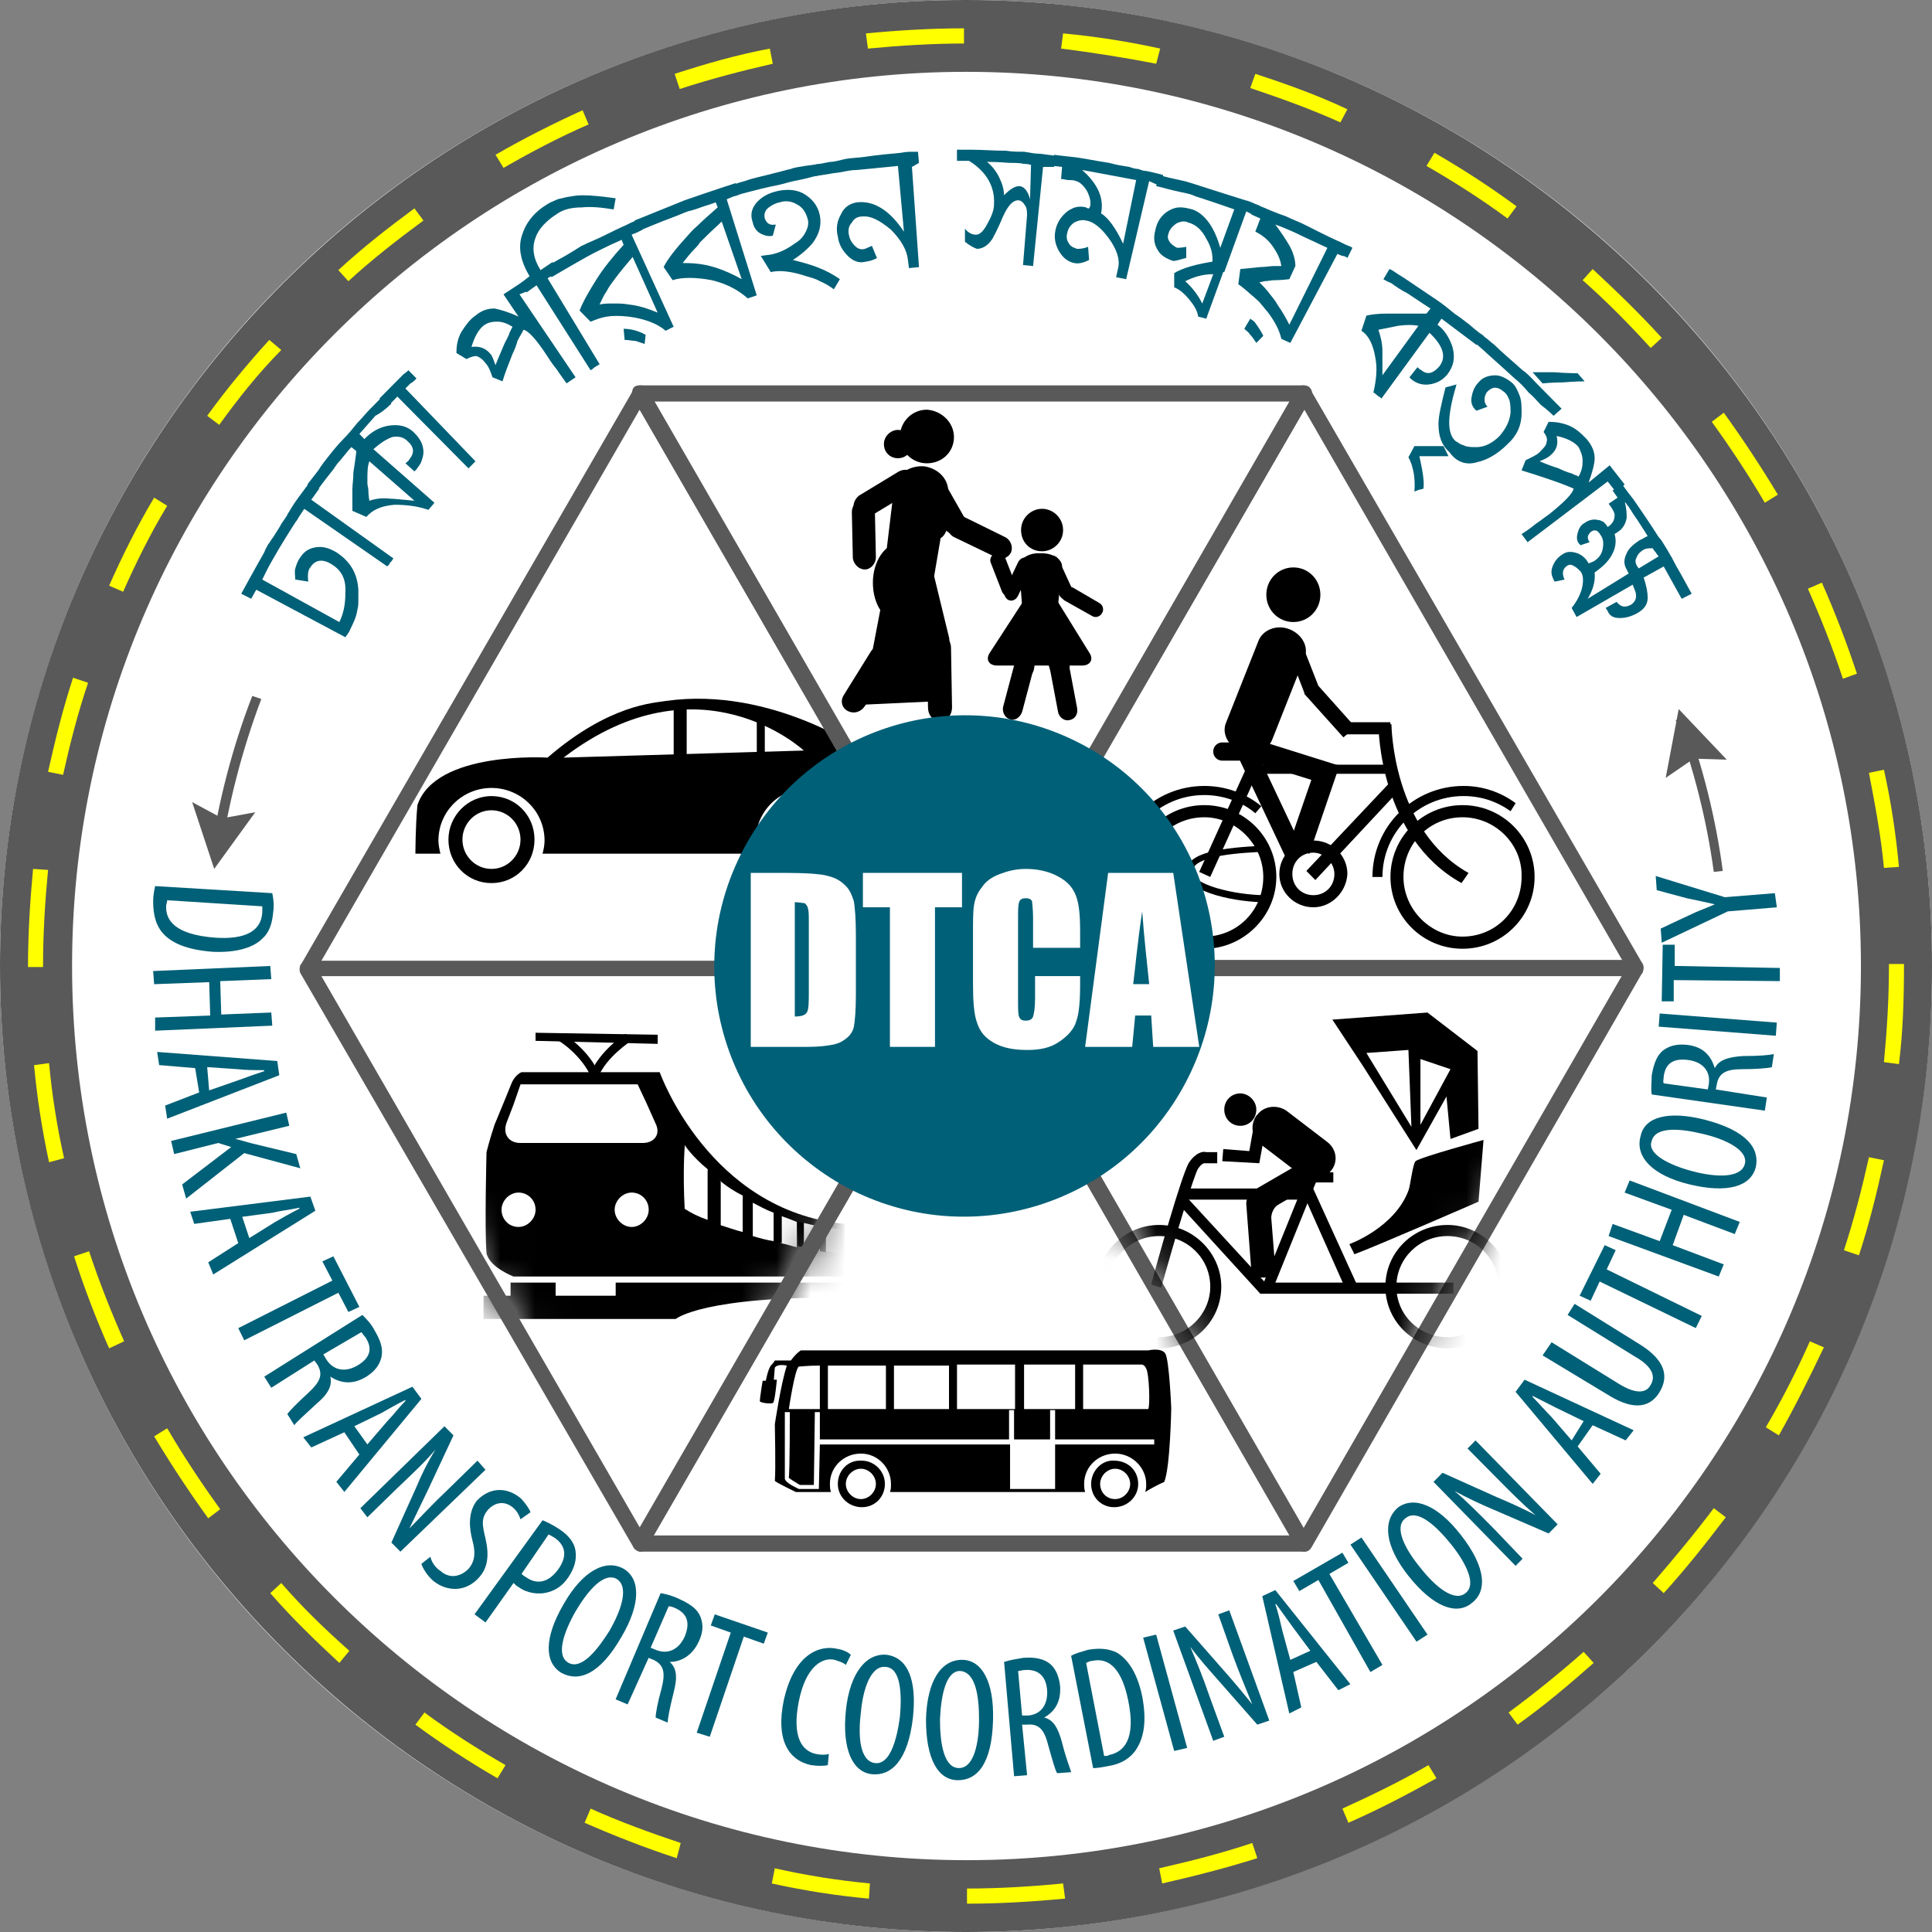 <svg width="56" height="56" viewBox="0 0 56 56" fill="none" xmlns="http://www.w3.org/2000/svg">
<rect x="0" y="0" width="56" height="56" fill="#808080" stroke="none"/>
<circle cx="28" cy="28" r="28" fill="white"/>
<path d="M28 56C12.564 56 0 43.451 0 28C0 12.549 12.564 0 28 0C43.436 0 56 12.549 56 28C56.029 43.451 43.465 56 28 56ZM28 2.082C13.724 2.082 2.089 13.722 2.089 28C2.089 42.279 13.724 53.918 28.029 53.918C42.334 53.918 53.94 42.279 53.94 28C53.94 13.722 42.305 2.082 28 2.082Z" fill="#595959"/>
<path d="M28.029 55.179V54.74C28.958 54.74 29.915 54.681 30.814 54.593L30.873 55.033C29.915 55.121 28.987 55.179 28.029 55.179ZM25.186 55.033C24.228 54.945 23.299 54.798 22.371 54.593L22.458 54.153C23.358 54.358 24.286 54.505 25.215 54.593L25.186 55.033ZM33.687 54.593L33.6 54.153C34.499 53.948 35.428 53.713 36.298 53.42L36.444 53.86C35.515 54.153 34.587 54.388 33.687 54.593ZM19.615 53.86C18.715 53.567 17.816 53.215 16.945 52.834L17.119 52.423C17.961 52.804 18.86 53.127 19.731 53.42L19.615 53.86ZM39.084 52.834L38.91 52.423C39.751 52.042 40.593 51.632 41.405 51.163L41.637 51.544C40.796 52.013 39.954 52.453 39.084 52.834ZM14.421 51.544C13.608 51.075 12.796 50.547 12.041 49.99L12.303 49.638C13.057 50.195 13.841 50.694 14.653 51.163L14.421 51.544ZM43.988 49.99L43.726 49.638C44.481 49.081 45.206 48.495 45.903 47.879L46.193 48.201C45.496 48.817 44.771 49.433 43.988 49.99ZM9.836 48.201C9.14 47.556 8.444 46.882 7.834 46.178L8.153 45.885C8.763 46.589 9.43 47.234 10.127 47.85L9.836 48.201ZM48.224 46.178L47.905 45.885C48.514 45.181 49.123 44.449 49.675 43.715L50.023 43.979C49.443 44.742 48.862 45.475 48.224 46.178ZM6.035 44.009C5.484 43.246 4.962 42.455 4.468 41.634L4.846 41.399C5.31 42.191 5.832 42.983 6.383 43.745L6.035 44.009ZM51.561 41.605L51.183 41.37C51.648 40.578 52.083 39.728 52.46 38.878L52.866 39.054C52.46 39.904 52.025 40.784 51.561 41.605ZM3.163 39.083C2.786 38.233 2.437 37.324 2.147 36.415L2.582 36.268C2.873 37.148 3.221 38.028 3.598 38.878L3.163 39.083ZM53.882 36.386L53.447 36.239C53.737 35.359 53.969 34.451 54.172 33.542L54.607 33.63C54.404 34.568 54.172 35.506 53.882 36.386ZM1.422 33.688C1.219 32.75 1.074 31.812 0.987 30.874L1.422 30.815C1.509 31.753 1.654 32.662 1.857 33.571L1.422 33.688ZM55.042 30.844L54.607 30.786C54.694 29.877 54.752 28.939 54.752 28V27.942H55.188V28C55.188 28.939 55.159 29.906 55.042 30.844ZM1.277 28.03H0.812V28C0.812 27.062 0.871 26.124 0.958 25.186L1.393 25.215C1.306 26.124 1.248 27.062 1.248 27.971V28.03H1.277ZM54.607 25.156C54.52 24.218 54.346 23.309 54.172 22.4L54.607 22.312C54.81 23.221 54.956 24.189 55.042 25.127L54.607 25.156ZM1.828 22.459L1.393 22.371C1.596 21.462 1.828 20.524 2.118 19.644L2.553 19.791C2.263 20.641 2.031 21.55 1.828 22.459ZM53.418 19.674C53.127 18.794 52.779 17.915 52.402 17.064L52.808 16.888C53.185 17.739 53.534 18.648 53.824 19.527L53.418 19.674ZM3.569 17.152L3.163 16.976C3.54 16.126 3.975 15.246 4.468 14.425L4.846 14.66C4.352 15.481 3.946 16.302 3.569 17.152ZM51.154 14.572C50.69 13.78 50.168 12.989 49.617 12.226L49.965 11.963C50.516 12.725 51.038 13.517 51.532 14.338L51.154 14.572ZM6.354 12.315L6.006 12.051C6.558 11.288 7.167 10.555 7.805 9.852L8.153 10.145C7.486 10.819 6.906 11.552 6.354 12.315ZM47.847 10.086C47.208 9.383 46.57 8.738 45.874 8.122L46.164 7.799C46.86 8.444 47.556 9.119 48.166 9.793L47.847 10.086ZM10.098 8.151L9.807 7.829C10.504 7.184 11.258 6.597 12.012 6.04L12.274 6.392C11.519 6.949 10.765 7.535 10.098 8.151ZM43.697 6.333C42.943 5.776 42.16 5.278 41.347 4.809L41.579 4.428C42.392 4.897 43.204 5.424 43.959 5.981L43.697 6.333ZM14.595 4.867L14.363 4.486C15.175 4.017 16.046 3.577 16.887 3.196L17.061 3.607C16.249 3.958 15.407 4.398 14.595 4.867ZM38.852 3.548C38.01 3.167 37.111 2.844 36.24 2.551L36.386 2.141C37.285 2.434 38.184 2.756 39.055 3.167L38.852 3.548ZM19.702 2.58L19.556 2.141C20.456 1.847 21.384 1.584 22.313 1.408L22.4 1.847C21.501 2.053 20.601 2.287 19.702 2.58ZM33.513 1.847C32.614 1.672 31.685 1.525 30.756 1.408L30.814 0.968C31.743 1.056 32.701 1.202 33.629 1.408L33.513 1.847ZM25.157 1.408L25.099 0.968C26.027 0.88 26.985 0.821 27.942 0.821V1.261C27.043 1.261 26.085 1.32 25.157 1.408Z" fill="#FFFF00"/>
<mask id="mask0_10_1249" style="mask-type:luminance" maskUnits="userSpaceOnUse" x="8" y="28" width="21" height="17">
<path d="M28.174 28.088H8.908L18.541 44.741H18.57L28.174 28.088Z" fill="white"/>
</mask>
<g mask="url(#mask0_10_1249)">
<path d="M19.063 30.257L15.523 30.169V29.935L19.063 29.993V30.257Z" fill="black"/>
</g>
<mask id="mask1_10_1249" style="mask-type:luminance" maskUnits="userSpaceOnUse" x="8" y="28" width="21" height="17">
<path d="M28.174 28.088H8.908L18.541 44.741H18.57L28.174 28.088Z" fill="white"/>
</mask>
<g mask="url(#mask1_10_1249)">
<path d="M19.122 31.078H15.117C14.914 31.166 14.827 31.401 14.827 31.401C14.827 31.401 14.508 32.192 14.334 32.603C14.189 33.042 14.102 33.394 14.102 33.394C14.102 33.394 14.044 35.681 14.102 36.326C14.189 36.737 14.885 37.001 14.885 37.001H24.489V35.476C20.543 35.095 19.122 31.078 19.122 31.078ZM18.628 33.13H15.088C14.74 33.13 14.566 32.867 14.682 32.544L14.885 32.016L15.088 31.43H18.483L18.744 31.987L19.006 32.573C19.151 32.867 18.977 33.13 18.628 33.13Z" fill="black"/>
</g>
<mask id="mask2_10_1249" style="mask-type:luminance" maskUnits="userSpaceOnUse" x="8" y="28" width="21" height="17">
<path d="M28.174 28.088H8.908L18.541 44.741H18.57L28.174 28.088Z" fill="white"/>
</mask>
<g mask="url(#mask2_10_1249)">
<path d="M18.803 35.066C18.803 35.33 18.571 35.564 18.31 35.564C18.049 35.564 17.816 35.33 17.816 35.066C17.816 34.802 18.049 34.567 18.31 34.567C18.571 34.567 18.803 34.773 18.803 35.066Z" fill="white"/>
</g>
<mask id="mask3_10_1249" style="mask-type:luminance" maskUnits="userSpaceOnUse" x="8" y="28" width="21" height="17">
<path d="M28.174 28.088H8.908L18.541 44.741H18.57L28.174 28.088Z" fill="white"/>
</mask>
<g mask="url(#mask3_10_1249)">
<path d="M15.524 35.066C15.524 35.33 15.291 35.564 15.03 35.564C14.74 35.564 14.537 35.33 14.537 35.066C14.537 34.802 14.769 34.567 15.03 34.567C15.291 34.567 15.524 34.773 15.524 35.066Z" fill="white"/>
</g>
<mask id="mask4_10_1249" style="mask-type:luminance" maskUnits="userSpaceOnUse" x="8" y="28" width="21" height="17">
<path d="M28.174 28.088H8.908L18.541 44.741H18.57L28.174 28.088Z" fill="white"/>
</mask>
<g mask="url(#mask4_10_1249)">
<path d="M17.149 31.255C16.888 30.61 16.22 30.17 16.191 30.17L16.337 29.965C16.366 29.994 17.091 30.434 17.381 31.167L17.149 31.255Z" fill="black"/>
</g>
<mask id="mask5_10_1249" style="mask-type:luminance" maskUnits="userSpaceOnUse" x="8" y="28" width="21" height="17">
<path d="M28.174 28.088H8.908L18.541 44.741H18.57L28.174 28.088Z" fill="white"/>
</mask>
<g mask="url(#mask5_10_1249)">
<path d="M17.322 31.255L17.09 31.167C17.38 30.434 18.105 29.994 18.134 29.965L18.279 30.17C18.279 30.199 17.583 30.61 17.322 31.255Z" fill="black"/>
</g>
<mask id="mask6_10_1249" style="mask-type:luminance" maskUnits="userSpaceOnUse" x="8" y="28" width="21" height="17">
<path d="M28.174 28.088H8.908L18.541 44.741H18.57L28.174 28.088Z" fill="white"/>
</mask>
<g mask="url(#mask6_10_1249)">
<path d="M17.846 37.176V37.557H16.105V37.176H14.799V37.557H14.016V38.231H19.587C19.587 38.231 20.37 37.557 24.606 37.616V37.557V37.234V37.176H17.846Z" fill="black"/>
</g>
<mask id="mask7_10_1249" style="mask-type:luminance" maskUnits="userSpaceOnUse" x="8" y="28" width="21" height="17">
<path d="M28.174 28.088H8.908L18.541 44.741H18.57L28.174 28.088Z" fill="white"/>
</mask>
<g mask="url(#mask7_10_1249)">
<path d="M24.344 35.623C24.199 35.623 24.083 35.594 23.938 35.565V36.268C24.199 36.327 24.344 36.327 24.344 36.327V35.623Z" fill="white"/>
<path d="M22.631 35.242V36.034C22.805 36.063 22.95 36.122 23.095 36.151V35.418C22.95 35.359 22.805 35.301 22.631 35.242Z" fill="white"/>
<path d="M19.846 33.19V33.248C19.846 33.248 19.788 33.952 19.846 35.037C20.02 35.154 20.252 35.271 20.514 35.359V33.893C20.049 33.512 19.846 33.19 19.846 33.19Z" fill="white"/>
<path d="M21.818 34.861V35.829C22.021 35.888 22.225 35.946 22.428 35.975V35.154C22.196 35.067 21.992 34.949 21.818 34.861Z" fill="white"/>
<path d="M20.861 34.216V35.506C21.064 35.565 21.297 35.653 21.529 35.711V34.656C21.297 34.538 21.064 34.392 20.861 34.216Z" fill="white"/>
<path d="M23.299 35.447V36.151C23.473 36.18 23.618 36.21 23.763 36.239V35.535C23.618 35.535 23.444 35.477 23.299 35.447Z" fill="white"/>
<path d="M20.514 33.922V35.388C20.63 35.447 20.746 35.476 20.891 35.534V34.244C20.746 34.127 20.63 34.01 20.514 33.922Z" fill="black"/>
<path d="M21.529 34.685V35.741C21.616 35.77 21.703 35.8 21.82 35.829V34.861C21.703 34.803 21.616 34.744 21.529 34.685Z" fill="black"/>
<path d="M22.428 35.153V35.974C22.515 36.004 22.573 36.004 22.66 36.033V35.241C22.573 35.212 22.486 35.183 22.428 35.153Z" fill="black"/>
<path d="M23.125 35.388V36.121C23.183 36.121 23.241 36.15 23.299 36.15V35.446C23.241 35.446 23.183 35.417 23.125 35.388Z" fill="black"/>
<path d="M23.764 35.565V36.268C23.822 36.268 23.88 36.297 23.938 36.297V35.594C23.88 35.565 23.822 35.565 23.764 35.565Z" fill="black"/>
</g>
<path d="M7.892 25.889C7.921 26.035 7.95 26.211 7.921 26.417C7.892 26.768 7.805 27.032 7.602 27.208C7.37 27.443 6.906 27.619 6.18 27.589C5.397 27.531 4.991 27.326 4.759 27.091C4.527 26.856 4.439 26.534 4.439 26.123C4.439 25.977 4.468 25.801 4.497 25.684L7.892 25.889ZM4.846 26.094C4.846 26.153 4.817 26.211 4.817 26.241C4.788 26.68 5.078 27.091 6.238 27.179C7.08 27.238 7.573 27.003 7.602 26.446C7.602 26.387 7.602 26.299 7.602 26.27L4.846 26.094Z" fill="#006077"/>
<path d="M7.863 28.38L6.383 28.439L6.413 29.406L7.863 29.348L7.892 29.729L4.497 29.875V29.494L6.093 29.436L6.064 28.468L4.468 28.527L4.439 28.146L7.834 27.999L7.863 28.38Z" fill="#006077"/>
<path d="M5.657 30.96L4.613 30.872L4.555 30.491L8.037 30.755L8.095 31.166L4.845 32.426L4.787 32.045L5.773 31.664L5.657 30.96ZM6.063 31.605L6.905 31.312C7.137 31.224 7.398 31.136 7.659 31.048V31.019C7.398 31.019 7.108 31.019 6.876 30.99L6.005 30.931L6.063 31.605Z" fill="#006077"/>
<path d="M8.298 32.25L8.385 32.631L6.818 33.012C6.963 33.042 7.137 33.1 7.253 33.13L8.588 33.452L8.704 33.863L7.079 33.423L5.396 34.742L5.28 34.332L6.702 33.247L6.325 33.13L5.048 33.452L4.961 33.071L8.298 32.25Z" fill="#006077"/>
<path d="M6.674 35.329L5.63 35.475L5.514 35.123L8.996 34.684L9.141 35.094L6.181 36.941L6.036 36.589L6.906 36.032L6.674 35.329ZM7.226 35.886L7.98 35.417C8.183 35.299 8.444 35.153 8.676 35.035V35.006C8.415 35.065 8.125 35.094 7.893 35.153L7.022 35.27L7.226 35.886Z" fill="#006077"/>
<path d="M9.634 37.119L9.344 36.562L9.663 36.415L10.417 37.881L10.098 38.028L9.808 37.471L7.08 38.849L6.906 38.497L9.634 37.119Z" fill="#006077"/>
<path d="M10.504 38.114C10.62 38.231 10.765 38.378 10.852 38.554C11.026 38.847 11.113 39.082 11.055 39.346C10.997 39.58 10.852 39.756 10.62 39.903C10.242 40.137 9.894 40.108 9.575 39.903C9.633 40.167 9.517 40.401 9.169 40.694C8.821 41.017 8.589 41.222 8.531 41.31L8.328 40.988C8.386 40.9 8.618 40.665 8.937 40.372C9.285 40.049 9.372 39.844 9.198 39.551L9.111 39.434L7.863 40.225L7.66 39.903L10.504 38.114ZM9.372 39.258L9.459 39.404C9.662 39.727 10.01 39.785 10.359 39.58C10.707 39.375 10.823 39.111 10.591 38.759C10.533 38.701 10.504 38.642 10.475 38.613L9.372 39.258Z" fill="#006077"/>
<path d="M9.981 41.515L9.023 41.955L8.791 41.661L11.954 40.195L12.215 40.547L9.981 43.245L9.749 42.951L10.416 42.16L9.981 41.515ZM10.648 41.867L11.228 41.192C11.402 41.016 11.576 40.782 11.751 40.606V40.577C11.518 40.694 11.257 40.84 11.054 40.958L10.271 41.339L10.648 41.867Z" fill="#006077"/>
<path d="M10.445 43.716L12.883 41.341L13.144 41.605L12.418 43.159C12.244 43.511 12.041 43.95 11.867 44.302C12.244 43.921 12.534 43.598 12.97 43.188L13.84 42.338L14.072 42.602L11.606 44.976L11.345 44.712L12.07 43.1C12.215 42.748 12.389 42.396 12.621 42.015C12.331 42.367 12.012 42.66 11.49 43.159L10.648 43.98L10.445 43.716Z" fill="#006077"/>
<path d="M12.476 45.123C12.505 45.269 12.621 45.445 12.766 45.533C13.027 45.768 13.346 45.709 13.579 45.474C13.782 45.24 13.782 44.976 13.695 44.654C13.608 44.331 13.55 43.862 13.811 43.51C14.159 43.129 14.652 43.07 15.087 43.422C15.232 43.569 15.348 43.745 15.377 43.833L15.087 44.038C15.058 43.95 15 43.803 14.855 43.686C14.594 43.481 14.333 43.569 14.159 43.745C13.927 44.008 13.985 44.214 14.072 44.595C14.188 45.093 14.13 45.445 13.898 45.709C13.521 46.149 12.969 46.149 12.563 45.826C12.389 45.68 12.244 45.445 12.215 45.328L12.476 45.123Z" fill="#006077"/>
<path d="M15.727 44.065C15.872 44.124 16.046 44.212 16.22 44.329C16.481 44.505 16.655 44.711 16.684 44.974C16.713 45.209 16.655 45.443 16.481 45.707C16.307 45.971 16.104 46.089 15.901 46.147C15.611 46.235 15.263 46.176 15.031 46.001C14.973 45.971 14.944 45.942 14.886 45.883L14.073 47.027L13.754 46.792L15.727 44.065ZM15.118 45.619C15.147 45.649 15.176 45.678 15.234 45.707C15.553 45.942 15.901 45.883 16.191 45.473C16.394 45.18 16.452 44.857 16.104 44.593C16.017 44.535 15.959 44.505 15.901 44.476L15.118 45.619Z" fill="#006077"/>
<path d="M18.019 47.437C17.381 48.551 16.771 48.756 16.278 48.492C15.785 48.199 15.756 47.495 16.336 46.498C16.887 45.531 17.555 45.179 18.077 45.472C18.57 45.766 18.57 46.498 18.019 47.437ZM16.684 46.704C16.336 47.319 16.104 47.994 16.481 48.199C16.858 48.404 17.323 47.818 17.671 47.261C17.99 46.704 18.251 46 17.874 45.766C17.497 45.56 17.032 46.117 16.684 46.704Z" fill="#006077"/>
<path d="M19.149 46.178C19.323 46.207 19.527 46.266 19.701 46.354C20.02 46.5 20.223 46.647 20.31 46.881C20.397 47.116 20.368 47.35 20.252 47.585C20.078 47.966 19.759 48.172 19.411 48.172C19.614 48.347 19.643 48.611 19.527 49.051C19.411 49.52 19.353 49.813 19.353 49.931L19.004 49.784C19.004 49.667 19.062 49.344 19.178 48.934C19.294 48.465 19.236 48.259 18.946 48.113L18.801 48.054L18.192 49.403L17.844 49.256L19.149 46.178ZM18.859 47.761L19.004 47.82C19.353 47.966 19.672 47.82 19.846 47.438C19.991 47.087 19.962 46.793 19.585 46.617C19.527 46.588 19.44 46.559 19.382 46.559L18.859 47.761Z" fill="#006077"/>
<path d="M21.182 47.321L20.602 47.115L20.718 46.793L22.255 47.321L22.139 47.643L21.559 47.438L20.573 50.341L20.195 50.223L21.182 47.321Z" fill="#006077"/>
<path d="M23.995 51.162C23.879 51.191 23.705 51.191 23.502 51.162C22.834 51.015 22.486 50.4 22.718 49.285C23.009 47.966 23.734 47.673 24.256 47.79C24.459 47.819 24.604 47.907 24.662 47.966L24.517 48.259C24.459 48.201 24.372 48.171 24.198 48.113C23.85 48.025 23.357 48.289 23.154 49.315C22.951 50.341 23.241 50.751 23.647 50.839C23.792 50.869 23.937 50.869 24.024 50.839L23.995 51.162Z" fill="#006077"/>
<path d="M26.462 49.784C26.317 51.045 25.824 51.484 25.272 51.426C24.721 51.367 24.402 50.722 24.518 49.579C24.634 48.465 25.127 47.907 25.707 47.966C26.317 48.054 26.578 48.699 26.462 49.784ZM24.953 49.637C24.866 50.341 24.924 51.045 25.359 51.103C25.794 51.162 25.998 50.429 26.085 49.755C26.143 49.11 26.114 48.347 25.678 48.318C25.243 48.259 25.011 48.963 24.953 49.637Z" fill="#006077"/>
<path d="M28.784 49.841C28.755 51.131 28.32 51.6 27.768 51.6C27.188 51.6 26.84 50.985 26.84 49.841C26.869 48.727 27.275 48.111 27.884 48.111C28.465 48.111 28.813 48.756 28.784 49.841ZM27.246 49.841C27.246 50.545 27.362 51.248 27.797 51.248C28.233 51.248 28.378 50.516 28.378 49.841C28.378 49.196 28.291 48.463 27.826 48.434C27.42 48.434 27.275 49.138 27.246 49.841Z" fill="#006077"/>
<path d="M29.104 48.172C29.278 48.113 29.481 48.084 29.655 48.054C30.003 48.025 30.264 48.084 30.438 48.23C30.612 48.377 30.699 48.611 30.728 48.875C30.757 49.315 30.583 49.608 30.264 49.784C30.525 49.843 30.67 50.077 30.786 50.517C30.902 50.986 31.018 51.25 31.048 51.367L30.641 51.397C30.583 51.309 30.496 50.986 30.38 50.576C30.264 50.107 30.09 49.96 29.771 49.989H29.626L29.771 51.455L29.394 51.485L29.104 48.172ZM29.626 49.725H29.8C30.177 49.696 30.38 49.403 30.351 48.992C30.322 48.611 30.119 48.377 29.713 48.406C29.626 48.406 29.568 48.435 29.51 48.435L29.626 49.725Z" fill="#006077"/>
<path d="M31.047 47.995C31.192 47.907 31.366 47.878 31.54 47.819C31.888 47.761 32.15 47.79 32.382 47.907C32.672 48.083 32.962 48.464 33.107 49.168C33.252 49.93 33.136 50.37 32.962 50.663C32.788 50.956 32.498 51.132 32.12 51.191C31.975 51.22 31.801 51.25 31.685 51.25L31.047 47.995ZM32.004 50.898C32.062 50.898 32.12 50.898 32.15 50.869C32.585 50.781 32.933 50.4 32.701 49.285C32.527 48.435 32.178 48.025 31.656 48.142C31.598 48.142 31.54 48.171 31.482 48.2L32.004 50.898Z" fill="#006077"/>
<path d="M33.512 47.38L34.411 50.664L34.034 50.752L33.135 47.468L33.512 47.38Z" fill="#006077"/>
<path d="M35.166 50.458L34.006 47.262L34.354 47.145L35.486 48.435C35.747 48.728 36.066 49.109 36.298 49.403C36.095 48.904 35.921 48.494 35.718 47.937L35.312 46.793L35.631 46.676L36.791 49.872L36.443 49.989L35.282 48.669C35.05 48.406 34.76 48.083 34.499 47.731C34.673 48.142 34.847 48.552 35.079 49.227L35.486 50.341L35.166 50.458Z" fill="#006077"/>
<path d="M37.487 48.464L37.719 49.49L37.371 49.666L36.588 46.265L36.965 46.089L39.141 48.816L38.793 48.992L38.155 48.17L37.487 48.464ZM37.981 47.848L37.458 47.144C37.313 46.939 37.139 46.705 36.994 46.499H36.965C37.052 46.734 37.11 47.027 37.168 47.262L37.4 48.112L37.981 47.848Z" fill="#006077"/>
<path d="M38.214 45.797L37.662 46.119L37.488 45.826L38.91 45.005L39.084 45.298L38.533 45.621L40.071 48.259L39.722 48.465L38.214 45.797Z" fill="#006077"/>
<path d="M39.462 44.565L41.377 47.38L41.058 47.585L39.143 44.771L39.462 44.565Z" fill="#006077"/>
<path d="M42.333 44.477C43.117 45.474 43.088 46.149 42.653 46.471C42.217 46.823 41.55 46.588 40.825 45.679C40.128 44.8 40.07 44.067 40.534 43.686C40.999 43.363 41.666 43.627 42.333 44.477ZM41.173 45.445C41.608 46.002 42.159 46.442 42.478 46.178C42.827 45.914 42.449 45.24 42.043 44.741C41.637 44.243 41.086 43.715 40.737 44.008C40.389 44.272 40.737 44.917 41.173 45.445Z" fill="#006077"/>
<path d="M43.93 45.387L41.551 42.953L41.812 42.689L43.379 43.393C43.727 43.539 44.191 43.745 44.51 43.921C44.104 43.569 43.785 43.246 43.379 42.836L42.537 41.986L42.769 41.751L45.149 44.184L44.888 44.448L43.263 43.745C42.914 43.598 42.537 43.422 42.16 43.217C42.508 43.51 42.828 43.833 43.321 44.331L44.133 45.181L43.93 45.387Z" fill="#006077"/>
<path d="M45.729 41.926L46.396 42.718L46.164 43.011L43.93 40.343L44.191 39.991L47.353 41.457L47.121 41.75L46.164 41.311L45.729 41.926ZM45.903 41.193L45.119 40.812C44.887 40.695 44.655 40.578 44.423 40.46V40.49C44.597 40.666 44.8 40.9 44.974 41.076L45.555 41.75L45.903 41.193Z" fill="#006077"/>
<path d="M44.974 38.906L46.918 40.108C47.44 40.431 47.73 40.372 47.847 40.138C47.992 39.903 47.905 39.61 47.382 39.317L45.438 38.114L45.641 37.792L47.527 38.965C48.282 39.434 48.369 39.903 48.108 40.343C47.847 40.783 47.382 40.9 46.657 40.46L44.713 39.287L44.974 38.906Z" fill="#006077"/>
<path d="M46.367 37.146L46.106 37.703L45.787 37.557L46.513 36.091L46.832 36.237L46.571 36.794L49.327 38.143L49.153 38.495L46.367 37.146Z" fill="#006077"/>
<path d="M46.743 35.477L48.107 35.975L48.455 35.066L47.091 34.568L47.236 34.216L50.428 35.418L50.283 35.77L48.803 35.213L48.484 36.092L49.964 36.649L49.819 37.001L46.627 35.828L46.743 35.477Z" fill="#006077"/>
<path d="M49.413 32.455C50.66 32.778 51.008 33.306 50.892 33.833C50.747 34.39 50.08 34.596 48.977 34.332C47.875 34.068 47.382 33.511 47.556 32.924C47.672 32.367 48.368 32.191 49.413 32.455ZM49.065 33.951C49.732 34.127 50.457 34.156 50.573 33.745C50.689 33.335 49.993 33.012 49.355 32.866C48.745 32.719 47.991 32.631 47.875 33.071C47.73 33.452 48.397 33.775 49.065 33.951Z" fill="#006077"/>
<path d="M47.876 31.724C47.847 31.548 47.876 31.343 47.876 31.167C47.934 30.845 48.021 30.581 48.224 30.434C48.428 30.288 48.66 30.258 48.921 30.288C49.356 30.346 49.588 30.581 49.704 30.962C49.82 30.727 50.081 30.639 50.517 30.61C51.01 30.61 51.3 30.581 51.416 30.551L51.358 30.933C51.242 30.962 50.923 30.991 50.488 30.991C50.023 30.991 49.82 31.108 49.762 31.431L49.733 31.578L51.213 31.812L51.155 32.193L47.876 31.724ZM49.501 31.578L49.53 31.431C49.588 31.05 49.356 30.786 48.95 30.727C48.544 30.669 48.282 30.786 48.224 31.197C48.224 31.284 48.195 31.343 48.224 31.402L49.501 31.578Z" fill="#006077"/>
<path d="M48.107 29.377L51.502 29.641L51.473 30.022L48.078 29.758L48.107 29.377Z" fill="#006077"/>
<path d="M48.514 28.409V29.025H48.166L48.195 27.383H48.543V27.998L51.59 28.057V28.438L48.514 28.409Z" fill="#006077"/>
<path d="M51.503 26.299L50.081 26.417L48.166 27.326L48.137 26.915L48.95 26.534C49.182 26.417 49.443 26.329 49.704 26.212C49.443 26.153 49.182 26.094 48.892 26.036L48.021 25.801L47.992 25.391L49.994 26.006L51.445 25.889L51.503 26.299Z" fill="#006077"/>
<path d="M6.384 24.863L6.094 24.834C6.326 23.25 6.732 21.667 7.312 20.172L7.574 20.26C7.022 21.726 6.616 23.28 6.384 24.863Z" fill="#595959"/>
<path d="M49.675 25.273C49.472 23.778 49.094 22.282 48.572 20.875L48.833 20.787C49.356 22.224 49.733 23.719 49.936 25.244L49.675 25.273Z" fill="#595959"/>
<path d="M5.57 23.25L6.441 23.719L7.398 23.543L6.209 25.185L5.57 23.25Z" fill="#595959"/>
<path d="M50.051 22.019L49.094 21.989L48.281 22.547L48.658 20.553L50.051 22.019Z" fill="#595959"/>
<path d="M31.627 43.012C31.627 43.393 31.917 43.687 32.294 43.687C32.672 43.687 32.991 43.393 32.991 43.012C32.991 42.631 32.7 42.338 32.294 42.338C31.946 42.309 31.627 42.631 31.627 43.012ZM31.888 43.012C31.888 42.778 32.091 42.572 32.323 42.572C32.556 42.572 32.759 42.778 32.759 43.012C32.759 43.247 32.556 43.452 32.323 43.452C32.062 43.452 31.888 43.247 31.888 43.012Z" fill="black"/>
<path d="M24.285 43.012C24.285 43.393 24.604 43.687 24.982 43.687C25.359 43.687 25.649 43.393 25.649 43.012C25.649 42.631 25.33 42.338 24.982 42.338C24.575 42.309 24.285 42.631 24.285 43.012ZM24.517 43.012C24.517 42.778 24.72 42.572 24.953 42.572C25.185 42.572 25.388 42.778 25.388 43.012C25.388 43.247 25.185 43.452 24.953 43.452C24.72 43.452 24.517 43.247 24.517 43.012Z" fill="black"/>
<path d="M30.437 41.868H29.393V43.041H30.437V41.868Z" fill="white"/>
<path d="M22.023 40.608C22.023 40.667 22.343 40.696 22.401 40.667C22.459 40.667 22.517 39.992 22.517 39.992H22.43L22.459 39.641C22.459 39.641 22.517 39.523 22.807 39.582C22.633 40.11 22.459 41.282 22.459 41.282C22.459 41.282 22.488 42.631 22.459 42.924C22.517 42.983 23.068 43.247 23.068 43.247H24.084C24.055 43.159 24.055 43.071 24.055 43.012C24.055 42.514 24.461 42.133 24.954 42.133C25.447 42.133 25.825 42.543 25.825 43.012C25.825 43.1 25.825 43.188 25.796 43.247H31.453C31.424 43.159 31.424 43.071 31.424 43.012C31.424 42.514 31.831 42.133 32.324 42.133C32.817 42.133 33.223 42.543 33.223 43.012C33.223 43.1 33.223 43.159 33.194 43.247C33.282 43.188 33.601 43.012 33.746 42.954C33.92 42.543 33.949 40.813 33.949 40.813C33.949 40.813 33.891 39.406 33.775 39.23C33.659 39.054 33.282 39.142 33.282 39.142H23.213C23.213 39.142 23.097 39.201 22.923 39.435H22.459C22.459 39.435 22.43 39.494 22.343 39.582C22.256 39.699 22.198 40.022 22.198 40.022H22.11C22.11 39.963 22.023 40.549 22.023 40.608ZM23.764 39.582V40.843C23.213 40.843 22.865 40.843 22.865 40.843C22.865 40.843 23.039 39.67 23.155 39.611C23.184 39.611 23.416 39.582 23.764 39.582ZM27.739 40.843V39.553C28.32 39.553 28.871 39.553 29.422 39.553V40.843C28.9 40.843 28.32 40.843 27.739 40.843ZM27.507 40.843C26.956 40.843 26.434 40.843 25.912 40.843V39.582C26.405 39.582 26.956 39.582 27.507 39.582V40.843ZM25.679 40.843C25.041 40.843 24.461 40.843 23.997 40.843V39.582C24.432 39.582 25.012 39.582 25.679 39.582V40.843ZM31.163 39.553V40.843C30.699 40.843 30.206 40.843 29.683 40.843V39.553C30.206 39.553 30.728 39.553 31.163 39.553ZM33.282 40.843C33.223 40.843 32.469 40.843 31.395 40.843V39.553C32.382 39.553 33.049 39.553 33.049 39.553C33.049 39.553 33.165 39.523 33.223 39.67C33.31 39.816 33.34 40.755 33.282 40.843ZM22.749 40.931H22.894C22.894 40.989 22.894 42.572 22.865 42.836C22.894 42.866 23.039 42.954 23.184 43.042H23.59L23.619 40.931H23.764V41.722H29.248V40.872H29.393V41.722H30.438V40.872H30.583V41.722H33.456V41.869H30.583V43.159H29.277V41.869H23.764L23.735 43.159H23.155C23.039 43.1 22.778 42.983 22.749 42.866V42.836V42.807C22.749 42.69 22.749 41.517 22.749 40.931Z" fill="black"/>
<path d="M19.904 20.406H19.527V22.165H19.904V20.406Z" fill="black"/>
<path d="M22.168 20.817H21.936V22.078H22.168V20.817Z" fill="black"/>
<path d="M22.168 24.336C22.168 25.04 22.719 25.597 23.416 25.597C24.112 25.597 24.663 25.04 24.663 24.336C24.663 23.632 24.112 23.075 23.416 23.075C22.719 23.075 22.168 23.662 22.168 24.336ZM22.574 24.336C22.574 23.867 22.951 23.486 23.416 23.486C23.88 23.486 24.257 23.867 24.257 24.336C24.257 24.805 23.88 25.186 23.416 25.186C22.951 25.186 22.574 24.805 22.574 24.336Z" fill="black"/>
<path d="M12.998 24.336C12.998 25.04 13.549 25.597 14.246 25.597C14.942 25.597 15.493 25.04 15.493 24.336C15.493 23.632 14.942 23.075 14.246 23.075C13.549 23.075 12.998 23.662 12.998 24.336ZM13.404 24.336C13.404 23.867 13.781 23.486 14.246 23.486C14.71 23.486 15.087 23.867 15.087 24.336C15.087 24.805 14.71 25.186 14.246 25.186C13.781 25.186 13.404 24.805 13.404 24.336Z" fill="black"/>
<path d="M12.041 24.745H12.766C12.737 24.628 12.708 24.481 12.708 24.364C12.708 23.514 13.405 22.839 14.246 22.839C15.088 22.839 15.784 23.514 15.784 24.364C15.784 24.511 15.755 24.628 15.726 24.745H21.964C21.935 24.628 21.906 24.481 21.906 24.364C21.906 23.514 22.603 22.839 23.444 22.839C24.286 22.839 24.982 23.514 24.982 24.364C24.982 24.511 24.953 24.628 24.924 24.745H24.953C24.953 24.745 26.055 24.511 26.346 23.807C26.433 23.045 26.346 22.253 26.346 22.253C26.346 22.253 26.23 21.696 25.098 21.813C25.098 21.813 22.4 19.878 19.295 20.318C18.976 20.377 17.67 20.406 15.871 21.96C15.871 21.96 12.621 21.755 12.099 23.338C12.041 23.954 12.041 24.745 12.041 24.745ZM16.335 21.96C20.281 18.94 23.299 21.755 23.299 21.755L16.335 21.96Z" fill="black"/>
<path d="M28.174 28.292C28.087 28.292 28 28.263 27.971 28.175L18.338 11.522C18.309 11.463 18.309 11.375 18.338 11.287C18.367 11.199 18.454 11.17 18.541 11.17H37.808C37.866 11.17 37.953 11.199 37.982 11.258C38.04 11.316 38.04 11.434 38.011 11.522L28.378 28.175C28.349 28.263 28.262 28.292 28.174 28.292ZM18.948 11.639L28.174 27.618L37.401 11.639H18.948Z" fill="#595959"/>
<path d="M28.174 28.323C28.087 28.323 28.029 28.264 27.971 28.205V28.176C27.913 28.117 27.913 28.029 27.971 27.942C28 27.883 28.087 27.824 28.174 27.824H28.203C28.29 27.824 28.378 27.883 28.407 27.942C28.436 28 28.436 28.088 28.407 28.176V28.205C28.319 28.264 28.261 28.323 28.174 28.323Z" fill="#595959"/>
<path d="M47.411 28.292H28.174C28.087 28.292 28.029 28.263 27.971 28.175C27.942 28.116 27.942 28.029 27.971 27.941L37.575 11.287C37.604 11.229 37.691 11.17 37.778 11.17C37.865 11.17 37.923 11.229 37.981 11.287L47.614 27.941C47.644 27.999 47.644 28.087 47.614 28.175C47.586 28.263 47.498 28.292 47.411 28.292ZM28.58 27.853H47.034L37.807 11.874L28.58 27.853Z" fill="#595959"/>
<path d="M37.779 44.975H18.571C18.483 44.975 18.425 44.916 18.367 44.858C18.338 44.799 18.338 44.682 18.367 44.623L27.972 27.97C28.001 27.911 28.088 27.852 28.175 27.852C28.262 27.852 28.32 27.882 28.378 27.97L37.982 44.623C38.04 44.682 38.04 44.77 37.982 44.858C37.953 44.946 37.866 44.975 37.779 44.975ZM18.948 44.506H37.373L28.175 28.556L18.948 44.506Z" fill="#595959"/>
<path d="M37.807 44.976C37.72 44.976 37.633 44.917 37.604 44.859L27.971 28.205C27.942 28.147 27.942 28.059 27.971 27.971V27.942C28 27.883 28.087 27.824 28.174 27.824H47.411C47.498 27.824 47.556 27.854 47.614 27.942C47.644 28 47.644 28.117 47.614 28.176L38.01 44.859C37.952 44.947 37.894 44.976 37.807 44.976ZM28.551 28.293L37.778 44.302L47.005 28.293H28.551Z" fill="#595959"/>
<path d="M28.173 28.292H8.936C8.849 28.292 8.791 28.263 8.733 28.175C8.704 28.116 8.704 28.029 8.733 27.941L18.366 11.287C18.395 11.199 18.482 11.17 18.569 11.17C18.656 11.17 18.714 11.229 18.772 11.287L28.376 27.941C28.405 27.999 28.405 28.087 28.376 28.175C28.318 28.263 28.231 28.292 28.173 28.292ZM9.313 27.853H27.767L18.54 11.874L9.313 27.853Z" fill="#595959"/>
<path d="M18.571 44.975C18.484 44.975 18.396 44.916 18.367 44.858L8.705 28.204C8.676 28.146 8.676 28.058 8.705 27.97C8.763 27.911 8.821 27.852 8.908 27.852H28.146C28.233 27.852 28.291 27.911 28.349 27.97V27.999C28.378 28.058 28.378 28.146 28.349 28.234L18.745 44.858C18.716 44.946 18.629 44.975 18.571 44.975ZM9.315 28.292L18.542 44.271L27.768 28.292H9.315Z" fill="#595959"/>
<path d="M27.651 12.667C27.651 13.106 27.303 13.429 26.867 13.429C26.432 13.429 26.084 13.077 26.084 12.667C26.084 12.227 26.432 11.875 26.867 11.875C27.303 11.904 27.651 12.256 27.651 12.667Z" fill="black"/>
<path d="M26.433 12.871C26.433 13.106 26.259 13.282 26.027 13.282C25.795 13.282 25.621 13.106 25.621 12.871C25.621 12.637 25.824 12.461 26.027 12.461C26.259 12.461 26.433 12.637 26.433 12.871Z" fill="black"/>
<path d="M27.595 20.495C27.595 20.729 27.45 20.905 27.246 20.905C27.043 20.905 26.898 20.729 26.898 20.495L26.869 18.794C26.869 18.56 27.014 18.384 27.217 18.384C27.42 18.384 27.566 18.56 27.566 18.794L27.595 20.495Z" fill="black"/>
<path d="M27.507 18.472C27.566 18.706 27.391 18.941 27.159 18.999C26.898 19.058 26.637 18.911 26.579 18.677L26.115 16.888C26.057 16.654 26.231 16.419 26.492 16.361C26.753 16.302 27.014 16.448 27.072 16.683L27.507 18.472Z" fill="black"/>
<path d="M25.07 20.465C24.954 20.64 24.751 20.699 24.577 20.611C24.403 20.523 24.345 20.318 24.461 20.142L25.244 18.881C25.36 18.705 25.563 18.647 25.738 18.735C25.912 18.823 25.97 19.028 25.854 19.204L25.07 20.465Z" fill="black"/>
<path d="M26.231 18.971C26.173 19.206 25.941 19.382 25.679 19.323C25.418 19.294 25.244 19.059 25.302 18.795L25.65 16.977C25.708 16.743 25.941 16.567 26.202 16.626C26.463 16.684 26.637 16.89 26.608 17.153L26.231 18.971Z" fill="black"/>
<path d="M26.985 17.239C26.927 17.65 26.695 17.914 26.26 17.884C25.825 17.826 25.505 17.474 25.564 17.064L25.912 14.161C25.97 13.75 26.347 13.487 26.782 13.516C27.217 13.575 27.537 13.926 27.479 14.337L26.985 17.239Z" fill="black"/>
<path d="M26.868 16.889C26.868 17.504 26.519 18.032 26.084 18.032C25.649 18.032 25.301 17.534 25.301 16.889C25.301 16.273 25.649 15.745 26.084 15.745C26.49 15.745 26.868 16.273 26.868 16.889Z" fill="black"/>
<path d="M24.779 20.436L27.304 20.319L26.288 16.977L24.779 20.436Z" fill="black"/>
<path d="M29.131 17.093C29.073 17.21 29.131 17.328 29.218 17.386C29.334 17.445 29.45 17.386 29.508 17.269L29.885 16.477C29.943 16.36 29.885 16.243 29.798 16.184C29.682 16.125 29.566 16.184 29.508 16.301L29.131 17.093Z" fill="black"/>
<path d="M29.132 16.156C29.074 16.039 28.958 15.98 28.842 16.039C28.726 16.097 28.668 16.215 28.726 16.332L29.045 17.153C29.103 17.27 29.219 17.329 29.335 17.27C29.451 17.241 29.509 17.094 29.451 16.977L29.132 16.156Z" fill="black"/>
<path d="M27.943 14.981C28.03 15.157 27.972 15.362 27.827 15.45C27.682 15.538 27.479 15.479 27.363 15.303L26.695 14.131C26.608 13.955 26.666 13.749 26.811 13.662C26.956 13.573 27.159 13.632 27.276 13.808L27.943 14.981Z" fill="black"/>
<path d="M29.133 15.568C29.307 15.656 29.365 15.861 29.307 16.008C29.22 16.184 29.017 16.243 28.872 16.155L27.653 15.568C27.479 15.48 27.421 15.275 27.479 15.128C27.566 14.953 27.769 14.894 27.943 14.982L29.133 15.568Z" fill="black"/>
<path d="M25.243 14.954C25.069 15.042 24.866 15.013 24.779 14.837C24.692 14.69 24.75 14.485 24.895 14.368L26.056 13.664C26.23 13.576 26.433 13.606 26.52 13.781C26.607 13.928 26.549 14.133 26.404 14.251L25.243 14.954Z" fill="black"/>
<path d="M25.388 16.155C25.388 16.331 25.243 16.506 25.069 16.506C24.895 16.506 24.749 16.36 24.72 16.184L24.691 14.835C24.691 14.659 24.837 14.483 25.011 14.483C25.185 14.483 25.359 14.63 25.359 14.806L25.388 16.155Z" fill="black"/>
<path d="M29.974 19.38C29.945 19.556 29.8 19.673 29.655 19.644C29.509 19.614 29.393 19.468 29.422 19.292L29.596 18.06C29.626 17.884 29.771 17.767 29.916 17.797C30.061 17.826 30.177 17.972 30.148 18.119L29.974 19.38Z" fill="black"/>
<path d="M29.625 20.641C29.567 20.788 29.422 20.905 29.277 20.847C29.132 20.817 29.045 20.641 29.074 20.495L29.393 19.293C29.422 19.117 29.596 19.029 29.741 19.087C29.886 19.117 29.973 19.293 29.944 19.439L29.625 20.641Z" fill="black"/>
<path d="M30.988 19.233C31.046 19.38 30.959 19.556 30.814 19.614C30.669 19.673 30.494 19.585 30.436 19.409L30.059 18.207C30.001 18.06 30.088 17.884 30.233 17.826C30.378 17.767 30.552 17.855 30.581 18.031L30.988 19.233Z" fill="black"/>
<path d="M31.221 20.523C31.25 20.699 31.163 20.846 30.988 20.875C30.843 20.904 30.698 20.787 30.669 20.64L30.437 19.409C30.408 19.233 30.495 19.087 30.669 19.057C30.814 19.028 30.959 19.145 30.988 19.292L31.221 20.523Z" fill="black"/>
<path d="M31.075 17.064C31.133 17.181 31.075 17.298 30.988 17.357C30.872 17.416 30.756 17.357 30.697 17.24L30.32 16.419C30.262 16.302 30.32 16.184 30.407 16.125C30.523 16.067 30.639 16.125 30.697 16.243L31.075 17.064Z" fill="black"/>
<path d="M31.858 17.474C31.974 17.533 32.004 17.679 31.945 17.767C31.887 17.884 31.742 17.914 31.655 17.855L30.872 17.415C30.756 17.357 30.727 17.21 30.785 17.122C30.843 17.005 30.988 16.976 31.104 17.034L31.858 17.474Z" fill="black"/>
<path d="M30.669 17.532C30.669 17.738 30.524 17.913 30.204 17.913C29.885 17.913 29.624 17.738 29.624 17.532L29.537 16.418C29.537 16.213 29.798 16.037 30.088 16.037H30.204C30.524 16.037 30.785 16.213 30.785 16.418L30.669 17.532Z" fill="black"/>
<path d="M31.569 18.91C31.714 19.116 31.598 19.291 31.366 19.291H30.583C30.351 19.291 29.945 19.291 29.683 19.291H28.9C28.668 19.291 28.552 19.116 28.697 18.91L29.916 17.034C30.061 16.829 30.264 16.829 30.409 17.034L31.569 18.91Z" fill="black"/>
<path d="M30.814 15.364C30.814 15.716 30.524 15.979 30.205 15.979C29.857 15.979 29.596 15.716 29.596 15.364C29.596 15.012 29.886 14.748 30.205 14.748C30.524 14.748 30.814 15.012 30.814 15.364Z" fill="black"/>
<path d="M27.478 15.129C27.478 15.393 27.333 15.628 27.159 15.628C26.985 15.628 26.84 15.422 26.84 15.129C26.84 14.865 26.985 14.631 27.159 14.631C27.362 14.66 27.478 14.865 27.478 15.129Z" fill="black"/>
<path d="M34.906 27.5C33.745 27.5 32.816 26.562 32.816 25.419C32.816 24.275 33.745 23.337 34.906 23.337C36.066 23.337 36.995 24.275 36.995 25.419C36.995 26.562 36.037 27.5 34.906 27.5ZM34.906 23.689C33.948 23.689 33.194 24.451 33.194 25.419C33.194 26.357 33.977 27.148 34.906 27.148C35.863 27.148 36.617 26.386 36.617 25.419C36.617 24.48 35.834 23.689 34.906 23.689Z" fill="black"/>
<path d="M42.392 27.5C41.231 27.5 40.303 26.562 40.303 25.419C40.303 24.275 41.231 23.337 42.392 23.337C43.553 23.337 44.481 24.275 44.481 25.419C44.481 26.562 43.553 27.5 42.392 27.5ZM42.392 23.689C41.434 23.689 40.68 24.451 40.68 25.419C40.68 26.357 41.463 27.148 42.392 27.148C43.349 27.148 44.104 26.386 44.104 25.419C44.133 24.48 43.349 23.689 42.392 23.689Z" fill="black"/>
<path d="M32.266 25.42C32.266 23.954 33.455 22.781 34.906 22.781C35.515 22.781 36.096 22.986 36.56 23.368L36.386 23.573C35.98 23.221 35.428 23.045 34.906 23.045C33.6 23.045 32.556 24.101 32.556 25.391L32.266 25.42Z" fill="black"/>
<path d="M39.781 25.42C39.781 23.954 40.971 22.781 42.422 22.781C42.973 22.781 43.495 22.957 43.931 23.28L43.785 23.514C43.379 23.221 42.915 23.074 42.422 23.074C41.116 23.074 40.071 24.13 40.071 25.42H39.781Z" fill="black"/>
<path d="M35.079 25.419L34.76 25.273L36.181 22.136L36.501 22.282L35.079 25.419Z" fill="black"/>
<path d="M40.302 20.934H38.996V21.285H40.302V20.934Z" fill="black"/>
<path d="M42.363 25.596C39.984 24.277 39.955 21.11 39.955 20.993H40.332C40.332 21.023 40.361 24.072 42.566 25.303L42.363 25.596Z" fill="black"/>
<path d="M40.274 22.165H36.328V22.429H40.274V22.165Z" fill="black"/>
<path d="M38.126 25.509L37.865 25.245L40.273 22.694L40.535 22.929L38.126 25.509Z" fill="black"/>
<path d="M38.069 26.298C37.517 26.298 37.082 25.859 37.082 25.331C37.082 24.803 37.517 24.363 38.069 24.363C38.62 24.363 39.055 24.803 39.055 25.331C39.026 25.859 38.591 26.298 38.069 26.298ZM38.069 24.715C37.72 24.715 37.459 24.979 37.459 25.331C37.459 25.683 37.72 25.947 38.069 25.947C38.417 25.947 38.678 25.683 38.678 25.331C38.678 25.008 38.388 24.715 38.069 24.715Z" fill="black"/>
<path d="M38.939 21.373L37.807 20.113V20.083L37.256 18.647L37.662 18.471L38.213 19.878L39.287 21.08L38.939 21.373Z" fill="black"/>
<path d="M37.952 24.746L37.343 24.541L38.01 22.605L36.037 21.99L36.211 21.374L38.823 22.195L37.952 24.746Z" fill="black"/>
<path d="M37.257 24.834L35.748 21.638L36.241 21.403L37.75 24.599L37.257 24.834Z" fill="black"/>
<path d="M36.878 21.433C36.762 21.755 36.356 21.902 35.978 21.785C35.601 21.638 35.398 21.257 35.543 20.934L36.472 18.589C36.588 18.266 36.994 18.09 37.371 18.237C37.748 18.383 37.951 18.765 37.806 19.087L36.878 21.433Z" fill="black"/>
<path d="M36.791 21.784C36.791 21.931 36.675 22.048 36.53 22.048H35.427C35.282 22.048 35.166 21.931 35.166 21.784C35.166 21.638 35.282 21.52 35.427 21.52H36.53C36.675 21.52 36.791 21.638 36.791 21.784Z" fill="black"/>
<path d="M38.272 17.239C38.272 17.679 37.924 18.03 37.489 18.03C37.053 18.03 36.705 17.679 36.705 17.239C36.705 16.799 37.053 16.447 37.489 16.447C37.924 16.447 38.272 16.799 38.272 17.239Z" fill="black"/>
<path d="M36.705 26.154C35.892 26.154 34.412 25.89 34.383 25.303C34.354 24.688 35.457 24.57 36.647 24.512V24.688C36.066 24.717 34.557 24.776 34.557 25.274C34.557 25.626 35.747 25.948 36.705 25.948V26.154Z" fill="black"/>
<path d="M34.355 31.4C32.469 34.948 28.087 36.297 24.547 34.42C21.008 32.515 19.673 28.146 21.559 24.598C23.445 21.051 27.826 19.702 31.366 21.578C34.906 23.455 36.241 27.853 34.355 31.4Z" fill="#006077"/>
<path d="M21.732 25.301H22.719C23.357 25.301 23.793 25.33 23.996 25.389C24.228 25.447 24.373 25.535 24.518 25.682C24.634 25.799 24.692 25.946 24.75 26.122C24.779 26.298 24.808 26.62 24.808 27.089V28.848C24.808 29.288 24.779 29.611 24.75 29.757C24.721 29.904 24.634 30.021 24.518 30.109C24.402 30.197 24.286 30.256 24.112 30.285C23.967 30.314 23.735 30.344 23.415 30.344H21.761V25.301H21.732ZM23.038 26.151V29.464C23.212 29.464 23.328 29.435 23.386 29.347C23.444 29.259 23.444 29.054 23.444 28.731V26.767C23.444 26.532 23.444 26.386 23.415 26.327C23.415 26.268 23.357 26.21 23.328 26.18C23.27 26.18 23.183 26.151 23.038 26.151Z" fill="white"/>
<path d="M27.884 25.301V26.298H27.101V30.344H25.795V26.298H25.012V25.301H27.884Z" fill="white"/>
<path d="M31.25 27.473H29.944V26.593C29.944 26.329 29.915 26.182 29.915 26.124C29.886 26.065 29.828 26.036 29.741 26.036C29.625 26.036 29.567 26.065 29.538 26.153C29.509 26.241 29.509 26.388 29.509 26.651V28.997C29.509 29.232 29.509 29.407 29.538 29.466C29.567 29.554 29.625 29.584 29.741 29.584C29.828 29.584 29.915 29.554 29.944 29.466C29.973 29.378 30.002 29.202 30.002 28.938V28.293H31.308V28.499C31.308 29.026 31.279 29.378 31.192 29.613C31.134 29.818 30.96 30.023 30.698 30.199C30.437 30.375 30.147 30.434 29.77 30.434C29.393 30.434 29.074 30.375 28.812 30.229C28.551 30.082 28.406 29.906 28.319 29.642C28.232 29.407 28.203 29.026 28.203 28.528V27.062C28.203 26.71 28.203 26.417 28.232 26.241C28.261 26.065 28.319 25.889 28.464 25.713C28.58 25.537 28.754 25.42 28.986 25.332C29.219 25.244 29.451 25.186 29.741 25.186C30.118 25.186 30.437 25.273 30.698 25.42C30.96 25.567 31.105 25.743 31.192 25.977C31.279 26.212 31.308 26.534 31.308 27.003V27.473H31.25Z" fill="white"/>
<path d="M34.007 25.301L34.761 30.344H33.426L33.368 29.435H32.904L32.817 30.344H31.453L32.12 25.301H34.007ZM33.31 28.526C33.252 27.939 33.165 27.236 33.107 26.415C32.962 27.383 32.904 28.086 32.846 28.526H33.31Z" fill="white"/>
<mask id="mask8_10_1249" style="mask-type:luminance" maskUnits="userSpaceOnUse" x="28" y="27" width="20" height="18">
<path d="M47.411 27.852H28.174L37.778 44.505H37.807L47.411 27.852Z" fill="white"/>
</mask>
<g mask="url(#mask8_10_1249)">
<path d="M38.619 29.554L39.49 30.873L41.056 33.336L41.927 31.782L42.043 33.014L42.855 32.72L42.826 30.463L41.376 29.349L38.619 29.554ZM41.172 30.697L42.043 30.991L41.172 32.603V30.697ZM39.606 30.521L40.824 30.433L40.911 32.662L39.606 30.521Z" fill="black"/>
<path d="M43.001 33.042L42.856 34.831C42.856 34.831 39.897 36.12 39.258 36.355L39.113 36.062C39.113 36.062 40.419 35.593 40.825 34.508C40.883 34.361 40.941 33.775 41.028 33.658C41.173 33.54 43.001 33.042 43.001 33.042Z" fill="black"/>
<path d="M36.53 37.499H42.13V37.177H36.675L34.383 34.685L34.15 34.89L36.53 37.499Z" fill="black"/>
<path d="M33.657 37.325C34.093 35.77 34.615 34.041 34.731 33.865C34.818 33.748 34.876 33.718 34.905 33.718H35.282V33.396H34.963C34.876 33.366 34.673 33.396 34.47 33.689C34.267 33.982 33.512 36.679 33.367 37.236L33.657 37.325Z" fill="black"/>
<path d="M37.865 34.449H34.383V34.772H37.865V34.449Z" fill="black"/>
<path d="M36.849 37.468L38.212 34.097L37.922 33.98L36.559 37.351L36.849 37.468Z" fill="black"/>
<path d="M39.024 37.411L39.344 37.264L38.009 34.332L37.719 34.479L39.024 37.411Z" fill="black"/>
<path d="M38.647 33.98V34.273H38.067C38.067 34.273 37.603 34.214 37.516 34.126C37.516 34.009 37.516 33.98 37.516 33.98H38.647Z" fill="black"/>
<path d="M40.156 37.294C40.156 36.297 40.969 35.506 41.955 35.506C42.942 35.506 43.754 36.327 43.754 37.294C43.754 38.291 42.942 39.083 41.955 39.083C40.969 39.083 40.156 38.291 40.156 37.294ZM40.475 37.294C40.475 38.115 41.143 38.76 41.955 38.76C42.768 38.76 43.435 38.086 43.435 37.294C43.435 36.473 42.768 35.828 41.955 35.828C41.143 35.828 40.475 36.473 40.475 37.294Z" fill="black"/>
<path d="M31.801 37.294C31.801 36.297 32.613 35.506 33.6 35.506C34.586 35.506 35.399 36.327 35.399 37.294C35.399 38.291 34.586 39.083 33.6 39.083C32.613 39.083 31.801 38.291 31.801 37.294ZM32.12 37.294C32.12 38.115 32.787 38.76 33.6 38.76C34.412 38.76 35.08 38.086 35.08 37.294C35.08 36.473 34.412 35.828 33.6 35.828C32.787 35.828 32.12 36.473 32.12 37.294Z" fill="black"/>
</g>
<mask id="mask9_10_1249" style="mask-type:luminance" maskUnits="userSpaceOnUse" x="28" y="27" width="20" height="18">
<path d="M47.411 27.852H28.174L37.778 44.505H37.807L47.411 27.852Z" fill="white"/>
</mask>
<g mask="url(#mask9_10_1249)">
<path d="M36.529 37.03C36.384 37.03 36.268 36.942 36.268 36.795L36.123 34.89C36.123 34.743 36.21 34.597 36.326 34.509L38.096 33.482C38.212 33.424 38.357 33.453 38.444 33.57L38.531 33.746C38.589 33.864 38.56 34.01 38.444 34.098L37.051 34.919C36.935 34.978 36.848 35.154 36.848 35.3L36.965 36.766C36.965 36.913 36.877 37.03 36.732 37.03H36.529Z" fill="black"/>
</g>
<mask id="mask10_10_1249" style="mask-type:luminance" maskUnits="userSpaceOnUse" x="28" y="27" width="20" height="18">
<path d="M47.411 27.852H28.174L37.778 44.505H37.807L47.411 27.852Z" fill="white"/>
</mask>
<g mask="url(#mask10_10_1249)">
<path d="M36.501 33.717L35.428 33.658L35.457 33.306L36.211 33.365L36.385 32.398L36.733 32.456L36.501 33.717Z" fill="black"/>
</g>
<mask id="mask11_10_1249" style="mask-type:luminance" maskUnits="userSpaceOnUse" x="28" y="27" width="20" height="18">
<path d="M47.411 27.852H28.174L37.778 44.505H37.807L47.411 27.852Z" fill="white"/>
</mask>
<g mask="url(#mask11_10_1249)">
<path d="M36.415 32.163C36.415 32.426 36.212 32.632 35.951 32.632C35.689 32.632 35.486 32.426 35.486 32.163C35.486 31.899 35.689 31.693 35.951 31.693C36.183 31.693 36.415 31.899 36.415 32.163Z" fill="black"/>
</g>
<mask id="mask12_10_1249" style="mask-type:luminance" maskUnits="userSpaceOnUse" x="28" y="27" width="20" height="18">
<path d="M47.411 27.852H28.174L37.778 44.505H37.807L47.411 27.852Z" fill="white"/>
</mask>
<g mask="url(#mask12_10_1249)">
<path d="M38.562 33.952C38.358 34.216 37.981 34.245 37.72 34.069L36.531 33.16C36.269 32.955 36.24 32.603 36.414 32.34L36.443 32.31C36.647 32.046 37.024 32.017 37.285 32.193L38.474 33.102C38.736 33.307 38.794 33.659 38.591 33.923L38.562 33.952Z" fill="black"/>
</g>
<path d="M8.646 15.011L8.385 14.835C8.385 14.835 8.298 14.982 8.153 15.187C8.095 15.304 8.008 15.421 7.921 15.568C7.863 15.627 7.834 15.714 7.776 15.773C7.747 15.832 7.689 15.92 7.66 16.008C7.311 16.623 6.992 17.21 6.992 17.21L7.282 17.356L7.427 17.093L10.01 18.471C10.068 18.383 10.126 18.324 10.155 18.236C10.242 18.06 10.329 17.884 10.358 17.679C10.387 17.591 10.387 17.474 10.387 17.386C10.387 17.298 10.387 17.21 10.387 17.093C10.358 16.623 10.155 16.272 9.749 16.008C9.546 15.89 9.371 15.832 9.168 15.861C8.965 15.89 8.82 15.978 8.704 16.154C8.617 16.272 8.588 16.389 8.559 16.477C8.53 16.594 8.559 16.682 8.559 16.799L8.936 16.858C8.907 16.653 8.936 16.506 8.994 16.448C9.139 16.213 9.371 16.184 9.662 16.389C9.923 16.565 10.039 16.829 10.01 17.21C10.01 17.532 9.952 17.796 9.836 18.031L7.602 16.799C7.602 16.799 7.66 16.682 7.747 16.506C7.834 16.33 7.979 16.096 8.095 15.89C8.356 15.451 8.646 15.011 8.646 15.011Z" fill="#006077"/>
<path d="M9.255 14.162L8.994 13.957C8.994 13.957 8.819 14.192 8.645 14.426C8.471 14.661 8.326 14.925 8.326 14.925L8.587 15.101L8.819 14.749L11.228 16.42C11.228 16.42 11.228 16.39 11.257 16.39C11.286 16.361 11.286 16.332 11.315 16.303C11.373 16.244 11.402 16.185 11.402 16.185L9.023 14.485L9.255 14.162Z" fill="#006077"/>
<path d="M11.345 11.699L11.113 11.465C11.113 11.465 10.968 11.611 10.736 11.846C10.62 11.963 10.504 12.11 10.359 12.257C10.243 12.403 10.098 12.579 9.953 12.726C9.808 12.872 9.663 13.048 9.547 13.195C9.43 13.341 9.314 13.488 9.227 13.634C9.024 13.898 8.908 14.045 8.908 14.045L9.169 14.25C9.169 14.25 9.401 13.928 9.663 13.605C9.721 13.517 9.779 13.429 9.837 13.371C9.895 13.312 9.953 13.224 10.011 13.165C10.098 13.048 10.185 12.96 10.185 12.96L10.33 13.077C10.301 13.312 10.272 13.517 10.243 13.693C10.243 13.898 10.214 14.045 10.214 14.191C10.214 14.485 10.214 14.69 10.214 14.807L10.62 14.983C10.794 14.778 11.055 14.661 11.433 14.631C11.752 14.631 12.071 14.661 12.419 14.778L12.593 14.573L10.823 13.019C11.026 12.843 11.2 12.726 11.374 12.667C11.549 12.638 11.694 12.667 11.81 12.784C12.013 12.96 12.013 13.136 11.868 13.312C11.839 13.371 11.781 13.4 11.752 13.429L12.013 13.664C12.042 13.634 12.042 13.634 12.071 13.605C12.129 13.517 12.187 13.459 12.216 13.371C12.245 13.283 12.274 13.195 12.274 13.107C12.274 12.902 12.187 12.726 12.013 12.55C11.81 12.344 11.549 12.286 11.229 12.344C10.939 12.403 10.736 12.55 10.562 12.726L10.417 12.579C10.417 12.579 10.649 12.315 10.881 12.051C11.113 11.934 11.345 11.699 11.345 11.699ZM12.013 14.514C11.665 14.485 11.433 14.455 11.316 14.455C11.084 14.426 10.881 14.455 10.707 14.514C10.707 14.514 10.678 14.367 10.678 14.221C10.678 14.133 10.649 14.074 10.649 14.016C10.649 13.957 10.649 13.928 10.649 13.928C10.649 13.693 10.649 13.517 10.707 13.371L12.013 14.514Z" fill="#006077"/>
<path d="M12.07 10.967L11.838 10.732C11.838 10.732 11.78 10.791 11.693 10.85C11.605 10.938 11.518 11.026 11.402 11.143C11.199 11.348 10.996 11.553 10.996 11.553L11.228 11.788L11.518 11.495L13.579 13.576L13.782 13.371L11.751 11.26C11.751 11.26 11.809 11.201 11.896 11.114C12.012 11.055 12.07 10.967 12.07 10.967Z" fill="#006077"/>
<path d="M15.349 8.414L15.175 8.15L14.594 8.532L15.029 9.177C14.71 9.03 14.478 8.971 14.333 8.942C14.13 8.942 13.956 9.001 13.782 9.147C13.608 9.265 13.492 9.44 13.376 9.616C13.259 9.822 13.23 10.027 13.23 10.232L13.521 10.408C13.637 10.349 13.724 10.32 13.811 10.32C13.898 10.349 13.985 10.408 14.072 10.525C14.159 10.613 14.217 10.76 14.275 10.936L14.565 11.053C14.652 10.76 14.768 10.496 14.855 10.261C14.913 10.144 14.971 9.998 15 9.88C15.058 9.763 15.117 9.675 15.175 9.558C15.32 9.587 15.552 9.851 15.842 10.291C15.9 10.379 15.987 10.525 16.132 10.701C16.248 10.877 16.364 11.024 16.422 11.112L16.683 10.936L15.058 8.532L15.349 8.414ZM14.42 9.323C14.565 9.323 14.71 9.382 14.855 9.47C14.855 9.47 14.826 9.528 14.768 9.646C14.739 9.763 14.652 9.88 14.594 10.027C14.478 10.291 14.362 10.584 14.362 10.584C14.304 10.437 14.275 10.32 14.217 10.261C14.072 10.085 13.898 10.027 13.666 10.056C13.753 9.763 13.869 9.558 14.014 9.44C14.13 9.352 14.246 9.323 14.42 9.323Z" fill="#006077"/>
<path d="M17.845 5.748C17.438 5.689 17.119 5.66 16.887 5.66C16.713 5.66 16.568 5.689 16.394 5.719C16.307 5.748 16.249 5.748 16.162 5.777C16.104 5.807 16.017 5.836 15.959 5.865C15.523 6.1 15.262 6.422 15.146 6.774C15.001 7.155 15.088 7.566 15.349 8.006L15.088 8.211L15.262 8.475L15.552 8.27L17.119 10.732C17.119 10.732 17.177 10.703 17.235 10.644C17.293 10.615 17.38 10.556 17.38 10.556L15.871 8.064L16.191 7.888L16.017 7.595L15.668 7.83C15.465 7.507 15.407 7.185 15.523 6.892C15.61 6.628 15.842 6.393 16.162 6.188C16.336 6.071 16.568 6.012 16.858 6.012C17.119 5.983 17.438 6.012 17.787 6.071L17.845 5.748Z" fill="#006077"/>
<path d="M18.627 6.656L18.482 6.363C18.482 6.363 18.424 6.393 18.366 6.422C18.279 6.451 18.192 6.51 18.047 6.569C17.786 6.686 17.466 6.862 17.118 7.008C17.031 7.038 16.944 7.096 16.857 7.126C16.77 7.184 16.712 7.214 16.625 7.272C16.48 7.36 16.335 7.448 16.219 7.507C15.958 7.653 15.812 7.741 15.812 7.741L15.987 8.034C15.987 8.034 16.48 7.741 17.002 7.448C17.263 7.301 17.524 7.184 17.698 7.096C17.902 7.008 18.018 6.95 18.018 6.95L18.076 7.096C17.756 7.448 17.495 7.771 17.292 8.093C17.089 8.416 16.915 8.709 16.799 9.002L17.118 9.325C17.263 9.266 17.408 9.207 17.582 9.178C17.756 9.149 17.96 9.149 18.221 9.178C18.685 9.237 19.062 9.383 19.294 9.588L19.526 9.471L18.308 6.803C18.308 6.803 18.366 6.774 18.453 6.744C18.569 6.686 18.627 6.656 18.627 6.656ZM19.062 9.061C18.772 8.943 18.511 8.855 18.221 8.826C18.076 8.797 17.931 8.797 17.786 8.797C17.64 8.797 17.495 8.797 17.379 8.826C17.437 8.709 17.495 8.562 17.582 8.445C17.64 8.328 17.727 8.21 17.815 8.093C17.989 7.859 18.163 7.653 18.337 7.448L19.062 9.061ZM18.714 9.706C18.511 9.588 18.279 9.53 18.076 9.53L18.105 9.852C18.221 9.852 18.337 9.882 18.424 9.882C18.511 9.911 18.598 9.94 18.685 9.97L18.714 9.706Z" fill="#006077"/>
<path d="M21.412 5.629L21.325 5.307C21.325 5.307 20.6 5.541 19.845 5.805C19.12 6.098 18.395 6.391 18.395 6.391L18.54 6.685C18.54 6.685 19.091 6.45 19.642 6.245C19.787 6.186 19.903 6.128 20.048 6.098C20.165 6.069 20.31 6.01 20.397 5.981C20.6 5.922 20.745 5.864 20.745 5.864L20.803 6.01C20.571 6.216 20.368 6.391 20.223 6.538C20.077 6.655 19.99 6.773 19.932 6.831C19.584 7.212 19.352 7.506 19.236 7.74L19.497 8.121C19.758 8.033 20.165 8.033 20.629 8.121C21.122 8.239 21.441 8.444 21.673 8.649L21.934 8.561L21.064 5.776L21.412 5.629ZM21.499 8.092C21.238 7.945 20.977 7.828 20.687 7.74C20.397 7.652 20.106 7.623 19.787 7.623C19.903 7.476 20.019 7.33 20.136 7.212C20.194 7.154 20.252 7.095 20.28 7.036C20.339 6.978 20.397 6.919 20.426 6.89C20.629 6.685 20.803 6.538 20.919 6.421L21.499 8.092Z" fill="#006077"/>
<path d="M23.793 5.073L23.735 4.75C23.735 4.75 23.59 4.779 23.329 4.809C23.213 4.838 23.068 4.838 22.923 4.897C22.777 4.926 22.603 4.985 22.458 5.014C22.139 5.102 21.82 5.16 21.588 5.248C21.472 5.278 21.385 5.307 21.298 5.336C21.24 5.366 21.182 5.366 21.182 5.366L21.269 5.688C21.269 5.688 21.298 5.688 21.385 5.659C21.443 5.63 21.559 5.6 21.675 5.571C21.907 5.512 22.226 5.424 22.545 5.366C22.69 5.336 22.864 5.278 23.01 5.248C23.155 5.219 23.3 5.19 23.416 5.16C23.619 5.102 23.793 5.073 23.793 5.073ZM24.344 8.092C24.141 7.946 23.909 7.829 23.677 7.741C23.445 7.653 23.213 7.594 22.981 7.535C23.213 7.389 23.416 7.213 23.561 7.037C23.735 6.802 23.822 6.538 23.764 6.245C23.706 5.952 23.532 5.747 23.271 5.6C23.039 5.483 22.777 5.483 22.516 5.542C22.284 5.6 22.11 5.688 21.965 5.835C21.791 6.011 21.733 6.216 21.82 6.451C21.849 6.597 21.936 6.714 22.052 6.773C22.168 6.832 22.284 6.861 22.4 6.832L22.487 6.509C22.313 6.538 22.226 6.48 22.168 6.333C22.139 6.216 22.168 6.099 22.284 6.011C22.371 5.952 22.458 5.893 22.603 5.864C22.777 5.806 22.952 5.835 23.097 5.923C23.271 6.011 23.358 6.157 23.416 6.363C23.445 6.48 23.416 6.597 23.358 6.714C23.3 6.832 23.213 6.949 23.068 7.037C22.864 7.184 22.661 7.301 22.429 7.359C22.342 7.389 22.226 7.389 22.052 7.418L22.342 7.887C22.574 7.829 22.894 7.858 23.271 7.975C23.445 8.034 23.619 8.063 23.764 8.151C23.909 8.21 24.054 8.298 24.17 8.386L24.344 8.092Z" fill="#006077"/>
<path d="M26.637 4.722L26.608 4.399C26.608 4.399 26.549 4.399 26.462 4.399C26.375 4.399 26.259 4.399 26.114 4.429C25.824 4.458 25.447 4.487 25.07 4.546C24.866 4.575 24.692 4.575 24.518 4.605C24.373 4.634 24.199 4.693 24.054 4.693C23.764 4.751 23.59 4.781 23.59 4.781L23.648 5.103C23.648 5.103 23.793 5.074 24.025 5.044C24.141 5.015 24.257 5.015 24.402 4.986C24.547 4.956 24.692 4.927 24.837 4.927C25.418 4.869 26.027 4.81 26.027 4.81L26.201 6.716C25.795 6.1 25.331 5.807 24.837 5.865C24.634 5.895 24.46 6.012 24.373 6.217C24.257 6.422 24.228 6.628 24.286 6.862C24.315 7.097 24.431 7.273 24.576 7.419C24.721 7.566 24.895 7.625 25.041 7.595C25.215 7.566 25.331 7.537 25.418 7.478L25.273 7.126C25.215 7.155 25.128 7.185 25.07 7.214C24.954 7.243 24.866 7.214 24.779 7.126C24.692 7.038 24.634 6.95 24.605 6.804C24.576 6.657 24.605 6.54 24.692 6.452C24.75 6.334 24.866 6.276 24.983 6.276C25.244 6.247 25.505 6.393 25.824 6.657C26.114 6.95 26.288 7.243 26.317 7.537L26.346 7.771L26.637 7.742L26.433 4.839L26.637 4.722Z" fill="#006077"/>
<path d="M30.553 4.838L30.582 4.516C30.582 4.516 30.408 4.486 30.147 4.457C30.002 4.457 29.856 4.428 29.682 4.398C29.508 4.398 29.334 4.398 29.16 4.369C28.812 4.369 28.464 4.34 28.174 4.34C28.028 4.34 27.941 4.34 27.854 4.34C27.767 4.34 27.738 4.34 27.738 4.34V4.662C27.738 4.662 27.825 4.662 27.912 4.662C27.941 4.662 27.999 4.662 28.028 4.662C28.058 4.662 28.087 4.662 28.087 4.662C28.609 4.985 28.841 5.425 28.812 5.923C28.812 6.07 28.754 6.246 28.638 6.451C28.522 6.685 28.406 6.803 28.29 6.803C28.174 6.803 28.058 6.744 27.97 6.627V7.008C28.116 7.125 28.232 7.184 28.319 7.213C28.493 7.213 28.667 7.096 28.783 6.891C28.812 6.832 28.928 6.627 29.073 6.275C29.218 5.952 29.363 5.806 29.508 5.806C29.595 5.806 29.653 5.864 29.711 5.952C29.769 6.04 29.769 6.128 29.769 6.246L29.653 7.682L29.944 7.712L30.234 4.838H30.553ZM29.856 5.776C29.798 5.542 29.682 5.395 29.537 5.395C29.421 5.395 29.276 5.483 29.102 5.659C29.102 5.483 29.044 5.307 28.957 5.131C28.87 4.956 28.754 4.809 28.609 4.692C28.609 4.692 28.928 4.692 29.247 4.721C29.392 4.721 29.566 4.721 29.682 4.75C29.798 4.75 29.885 4.78 29.885 4.78L29.856 5.776Z" fill="#006077"/>
<path d="M33.628 5.395L33.715 5.073C33.715 5.073 33.512 5.014 33.222 4.955C33.135 4.955 33.077 4.926 32.99 4.897C32.903 4.897 32.816 4.867 32.729 4.838C32.554 4.809 32.351 4.78 32.148 4.721C31.742 4.662 31.365 4.574 31.046 4.545C30.756 4.516 30.552 4.486 30.552 4.486L30.523 4.809L30.785 4.838L30.756 5.19C30.843 5.19 30.93 5.219 30.959 5.219C31.046 5.219 31.133 5.219 31.191 5.249C31.307 5.278 31.423 5.395 31.51 5.542C31.597 5.718 31.626 5.864 31.597 5.982L31.568 6.04C31.539 6.04 31.51 6.04 31.481 6.011C31.365 5.982 31.278 5.982 31.162 6.011C31.075 6.04 30.959 6.099 30.901 6.158C30.727 6.304 30.61 6.509 30.581 6.744C30.552 6.949 30.61 7.154 30.727 7.33C30.843 7.506 30.988 7.594 31.133 7.623C31.249 7.653 31.394 7.623 31.568 7.536L31.539 7.154C31.394 7.213 31.278 7.213 31.22 7.213C31.133 7.184 31.046 7.154 30.988 7.066C30.93 6.978 30.901 6.891 30.93 6.773C30.959 6.627 31.017 6.539 31.133 6.451C31.249 6.392 31.365 6.363 31.481 6.392C31.684 6.421 31.916 6.597 32.148 6.92C32.38 7.242 32.468 7.536 32.409 7.77L32.351 8.034L32.642 8.093L33.309 5.249L33.628 5.395ZM32.554 7.066C32.351 6.627 32.119 6.304 31.916 6.187C32.003 5.747 31.829 5.337 31.365 4.926L32.932 5.219L32.554 7.066Z" fill="#006077"/>
<path d="M36.415 6.274L36.531 5.981C36.531 5.981 36.502 5.952 36.415 5.923C36.328 5.893 36.241 5.835 36.096 5.805C35.805 5.717 35.457 5.6 35.08 5.483C34.906 5.424 34.703 5.365 34.529 5.307C34.355 5.248 34.181 5.219 34.064 5.19C33.774 5.131 33.6 5.072 33.6 5.072L33.513 5.395C33.513 5.395 33.658 5.424 33.861 5.483C33.977 5.512 34.093 5.541 34.239 5.571C34.384 5.6 34.529 5.629 34.645 5.688C35.196 5.864 35.776 6.069 35.776 6.069L35.37 7.183C35.196 6.568 34.906 6.186 34.558 6.069C34.442 6.04 34.325 6.01 34.209 6.01C34.093 6.01 34.006 6.04 33.89 6.098C33.687 6.216 33.542 6.392 33.484 6.685C33.426 6.919 33.455 7.095 33.571 7.271C33.658 7.418 33.832 7.506 34.006 7.564C34.064 7.564 34.181 7.535 34.384 7.476V7.154C34.239 7.183 34.151 7.183 34.122 7.183C34.064 7.154 34.006 7.125 33.919 7.037C33.861 6.949 33.832 6.89 33.861 6.802C33.89 6.656 33.977 6.568 34.093 6.48C34.209 6.421 34.325 6.392 34.442 6.45C34.674 6.509 34.848 6.685 34.964 6.919C35.109 7.154 35.167 7.388 35.138 7.652C35.138 7.652 35.225 7.711 35.312 7.77C35.341 7.799 35.399 7.828 35.428 7.858C35.457 7.887 35.486 7.887 35.486 7.887L36.124 6.128L36.415 6.274Z" fill="#006077"/>
<path d="M34.964 9.237L35.573 7.566L35.283 7.478L35.254 7.566C34.673 7.653 34.267 7.771 34.035 7.917V8.328C34.18 8.386 34.325 8.504 34.47 8.68C34.615 8.856 34.703 9.002 34.731 9.178L34.964 9.237ZM34.848 8.797C34.731 8.562 34.557 8.328 34.354 8.152C34.587 8.035 34.848 7.947 35.167 7.947L34.848 8.797Z" fill="#006077"/>
<path d="M39.055 7.477L39.2 7.184C39.2 7.184 39.171 7.154 39.084 7.125C38.997 7.096 38.91 7.037 38.765 6.978C38.504 6.861 38.156 6.685 37.808 6.509C37.633 6.421 37.459 6.363 37.285 6.275C37.111 6.216 36.966 6.157 36.821 6.099C36.56 5.981 36.386 5.923 36.386 5.923L36.27 6.216L36.531 6.333L36.386 6.714C36.56 6.802 36.734 6.92 36.879 7.125C37.024 7.33 37.111 7.506 37.14 7.711C37.14 7.711 37.111 7.711 37.082 7.711C37.053 7.711 36.995 7.711 36.937 7.711C36.821 7.711 36.676 7.741 36.531 7.741C36.241 7.77 35.951 7.799 35.951 7.799L35.893 8.239C36.067 8.356 36.212 8.503 36.357 8.62C36.415 8.679 36.502 8.738 36.56 8.825C36.618 8.884 36.676 8.972 36.734 9.031C36.937 9.295 37.082 9.558 37.14 9.822L37.401 9.94L38.765 7.359C38.765 7.359 38.823 7.389 38.91 7.418C38.997 7.418 39.055 7.477 39.055 7.477ZM37.372 9.412C37.285 9.236 37.169 9.031 37.024 8.825C36.966 8.708 36.879 8.62 36.792 8.503C36.705 8.386 36.618 8.298 36.502 8.18C36.502 8.18 36.56 8.18 36.647 8.151C36.734 8.151 36.85 8.122 36.937 8.122C37.14 8.122 37.372 8.092 37.372 8.092L37.547 7.711C37.547 7.535 37.488 7.301 37.343 7.066C37.256 6.92 37.14 6.744 36.966 6.509C36.966 6.509 37.053 6.539 37.198 6.597C37.343 6.656 37.547 6.744 37.721 6.832C38.098 7.008 38.475 7.184 38.475 7.184L37.372 9.412ZM36.618 9.734C36.56 9.617 36.502 9.529 36.444 9.441C36.415 9.412 36.386 9.353 36.357 9.324C36.328 9.295 36.27 9.265 36.241 9.236L36.067 9.529C36.125 9.588 36.183 9.617 36.241 9.705C36.299 9.764 36.357 9.852 36.415 9.94L36.618 9.734Z" fill="#006077"/>
<path d="M42.798 9.999L43.001 9.735C43.001 9.735 42.827 9.618 42.595 9.412C42.479 9.324 42.334 9.207 42.159 9.09C42.014 8.973 41.84 8.826 41.666 8.709C41.318 8.474 40.97 8.24 40.709 8.064C40.563 7.976 40.477 7.917 40.389 7.858C40.302 7.8 40.273 7.8 40.273 7.8L40.099 8.093C40.099 8.093 40.186 8.152 40.331 8.21C40.447 8.298 40.622 8.416 40.796 8.503C41.144 8.738 41.463 8.943 41.463 8.943L41.347 9.09C40.883 9.09 40.505 9.09 40.215 9.09C39.925 9.09 39.722 9.119 39.606 9.149L39.461 9.588C39.693 9.735 39.809 10.028 39.867 10.38C39.925 10.673 39.896 10.996 39.809 11.377C39.809 11.377 39.867 11.406 39.925 11.465C39.954 11.494 39.983 11.494 40.012 11.523C40.041 11.553 40.041 11.553 40.041 11.553L41.434 9.647C41.84 10.028 41.927 10.351 41.724 10.614C41.55 10.82 41.376 10.878 41.202 10.732C41.144 10.702 41.115 10.673 41.086 10.644L40.854 10.937C40.883 10.966 40.883 10.966 40.912 10.996C41.057 11.113 41.231 11.171 41.434 11.142C41.637 11.113 41.811 11.025 41.956 10.849C42.13 10.614 42.188 10.38 42.101 10.057C42.014 9.794 41.869 9.559 41.666 9.412L41.782 9.236L42.798 9.999ZM40.07 10.878C40.07 10.527 40.07 10.292 40.07 10.175C40.07 9.94 40.012 9.735 39.954 9.559L40.535 9.442C40.767 9.412 40.941 9.412 41.115 9.442L40.07 10.878Z" fill="#006077"/>
<path d="M45.032 12.052L45.264 11.846C45.264 11.846 45.119 11.7 44.916 11.495C44.8 11.377 44.684 11.26 44.568 11.143C44.423 10.996 44.307 10.85 44.133 10.732C43.843 10.468 43.523 10.204 43.32 9.999C43.204 9.911 43.117 9.823 43.03 9.765C42.972 9.706 42.914 9.677 42.914 9.677L42.711 9.911C42.711 9.911 42.74 9.941 42.827 9.999C42.885 10.058 43.001 10.146 43.088 10.234C43.32 10.439 43.61 10.703 43.901 10.967C44.046 11.084 44.191 11.231 44.307 11.377C44.452 11.495 44.568 11.641 44.655 11.729C44.887 11.905 45.032 12.052 45.032 12.052ZM42.798 13.4C43.088 13.342 43.407 13.166 43.697 12.873C43.959 12.638 44.104 12.345 44.104 11.964C44.104 11.788 44.104 11.612 44.046 11.465C43.987 11.319 43.929 11.172 43.813 11.084C43.668 10.967 43.494 10.879 43.349 10.879C43.146 10.879 42.972 10.938 42.856 11.084C42.74 11.201 42.682 11.348 42.653 11.524C42.624 11.671 42.682 11.817 42.798 11.905L43.117 11.788C43.059 11.729 43.03 11.671 43.03 11.582C43.03 11.495 43.059 11.407 43.117 11.348C43.262 11.201 43.407 11.201 43.581 11.348C43.668 11.407 43.726 11.524 43.755 11.612C43.784 11.729 43.784 11.846 43.784 11.964C43.755 12.227 43.639 12.433 43.465 12.638C43.262 12.843 43.03 12.96 42.798 12.96C42.682 12.96 42.566 12.96 42.479 12.931C42.421 12.902 42.392 12.902 42.334 12.873C42.276 12.843 42.247 12.814 42.189 12.785C41.927 12.55 41.956 12.022 42.218 11.143L41.898 11.231C41.782 11.7 41.695 12.052 41.695 12.286C41.695 12.638 41.782 12.902 42.014 13.107C42.218 13.4 42.508 13.488 42.798 13.4Z" fill="#006077"/>
<path d="M41.26 14.162C41.288 13.928 41.23 13.634 41.143 13.224C41.143 13.224 41.346 13.224 41.55 13.224C41.753 13.224 41.985 13.224 41.985 13.224L41.84 12.931C41.84 12.931 41.637 12.931 41.404 12.931C41.201 12.931 40.998 12.931 40.998 12.931L40.824 13.253C40.969 13.517 41.027 13.869 40.998 14.25C40.998 14.25 41.056 14.221 41.143 14.191C41.201 14.191 41.26 14.162 41.26 14.162Z" fill="#006077"/>
<path d="M45.931 11.054L45.728 10.819C45.728 10.819 45.408 10.819 45.06 10.79C44.741 10.79 44.422 10.79 44.422 10.79L44.712 11.113C44.712 11.113 45.002 11.083 45.321 11.083C45.641 11.054 45.931 11.054 45.931 11.054Z" fill="#006077"/>
<path d="M46.831 14.25L47.092 14.044L46.657 13.487L46.048 13.986C46.164 13.663 46.222 13.429 46.222 13.282C46.222 13.077 46.135 12.901 45.989 12.725C45.844 12.578 45.699 12.432 45.496 12.344C45.293 12.256 45.09 12.227 44.887 12.227L44.742 12.52C44.829 12.637 44.858 12.725 44.829 12.813C44.829 12.901 44.742 12.989 44.626 13.106C44.539 13.194 44.394 13.253 44.22 13.341L44.103 13.634C44.394 13.722 44.655 13.81 44.916 13.898C45.177 13.986 45.409 14.074 45.612 14.162C45.583 14.308 45.351 14.543 44.916 14.895C44.829 14.953 44.684 15.07 44.51 15.188C44.336 15.334 44.191 15.422 44.103 15.481L44.278 15.716L46.599 13.956L46.831 14.25ZM45.873 13.37C45.873 13.517 45.844 13.663 45.757 13.81C45.757 13.81 45.728 13.81 45.699 13.78C45.67 13.78 45.612 13.751 45.554 13.722C45.438 13.693 45.293 13.634 45.177 13.575C44.887 13.487 44.626 13.37 44.626 13.37C44.771 13.311 44.887 13.253 44.945 13.194C45.119 13.047 45.177 12.872 45.119 12.637C45.409 12.696 45.641 12.813 45.757 12.96C45.815 13.077 45.873 13.194 45.873 13.37Z" fill="#006077"/>
<path d="M48.745 17.357L49.035 17.21C49.035 17.21 48.919 17.005 48.745 16.683C48.658 16.536 48.542 16.331 48.455 16.155C48.397 16.067 48.339 15.95 48.281 15.862C48.223 15.774 48.165 15.656 48.078 15.569C47.817 15.158 47.556 14.777 47.353 14.484C47.12 14.191 47.004 14.015 47.004 14.015L46.743 14.22L46.888 14.425L46.627 14.601C46.743 14.748 46.801 14.865 46.801 14.924C46.801 15.07 46.743 15.187 46.598 15.275C46.569 15.217 46.511 15.158 46.482 15.129C46.424 15.1 46.366 15.07 46.308 15.07C46.192 15.041 46.047 15.07 45.931 15.158C45.815 15.217 45.757 15.334 45.728 15.451C45.699 15.569 45.699 15.656 45.757 15.745L45.815 15.803L46.076 15.715C45.989 15.598 46.018 15.51 46.105 15.422C46.221 15.334 46.308 15.363 46.395 15.51C46.482 15.627 46.482 15.774 46.453 15.92C46.424 16.067 46.337 16.184 46.192 16.272L46.047 16.331C45.989 16.214 45.873 16.096 45.728 16.038C45.554 15.979 45.409 15.979 45.292 16.067C45.147 16.155 45.06 16.272 45.002 16.419C44.944 16.565 44.973 16.683 45.031 16.8L45.06 16.859L45.35 16.8C45.264 16.624 45.292 16.477 45.438 16.39C45.496 16.36 45.554 16.36 45.641 16.419C45.699 16.448 45.757 16.507 45.815 16.565C45.902 16.683 45.902 16.859 45.844 17.093C45.786 17.269 45.699 17.445 45.554 17.621L45.699 17.885L47.324 16.947C47.353 17.035 47.382 17.093 47.382 17.093C47.469 17.298 47.411 17.445 47.266 17.533C47.091 17.621 46.975 17.592 46.859 17.445L46.54 17.621L46.598 17.709C46.656 17.855 46.772 17.914 46.946 17.914C47.092 17.914 47.236 17.885 47.411 17.797C47.643 17.68 47.759 17.533 47.759 17.328C47.759 17.181 47.73 17.005 47.643 16.741L48.223 16.419L48.745 17.357ZM46.018 17.357C46.163 17.122 46.25 16.859 46.221 16.595C46.424 16.448 46.598 16.302 46.714 16.096C46.83 15.891 46.859 15.686 46.801 15.481C46.83 15.451 46.859 15.451 46.888 15.422C47.033 15.334 47.12 15.187 47.15 15.011C47.15 14.894 47.15 14.748 47.092 14.542C47.092 14.542 47.091 14.572 47.12 14.572C47.15 14.601 47.15 14.63 47.208 14.689C47.266 14.777 47.353 14.924 47.44 15.041C47.614 15.305 47.759 15.539 47.759 15.539C47.672 15.569 47.614 15.627 47.527 15.656C47.353 15.774 47.208 15.891 47.15 16.038C47.062 16.214 47.062 16.36 47.15 16.507L47.208 16.624L46.018 17.357ZM47.498 16.477L47.44 16.39C47.411 16.331 47.382 16.243 47.44 16.155C47.469 16.067 47.527 16.008 47.614 15.95C47.701 15.891 47.788 15.891 47.904 15.891C47.904 15.891 47.933 15.95 47.991 16.008C48.02 16.067 48.078 16.126 48.078 16.126L47.498 16.477Z" fill="#006077"/>
</svg>
